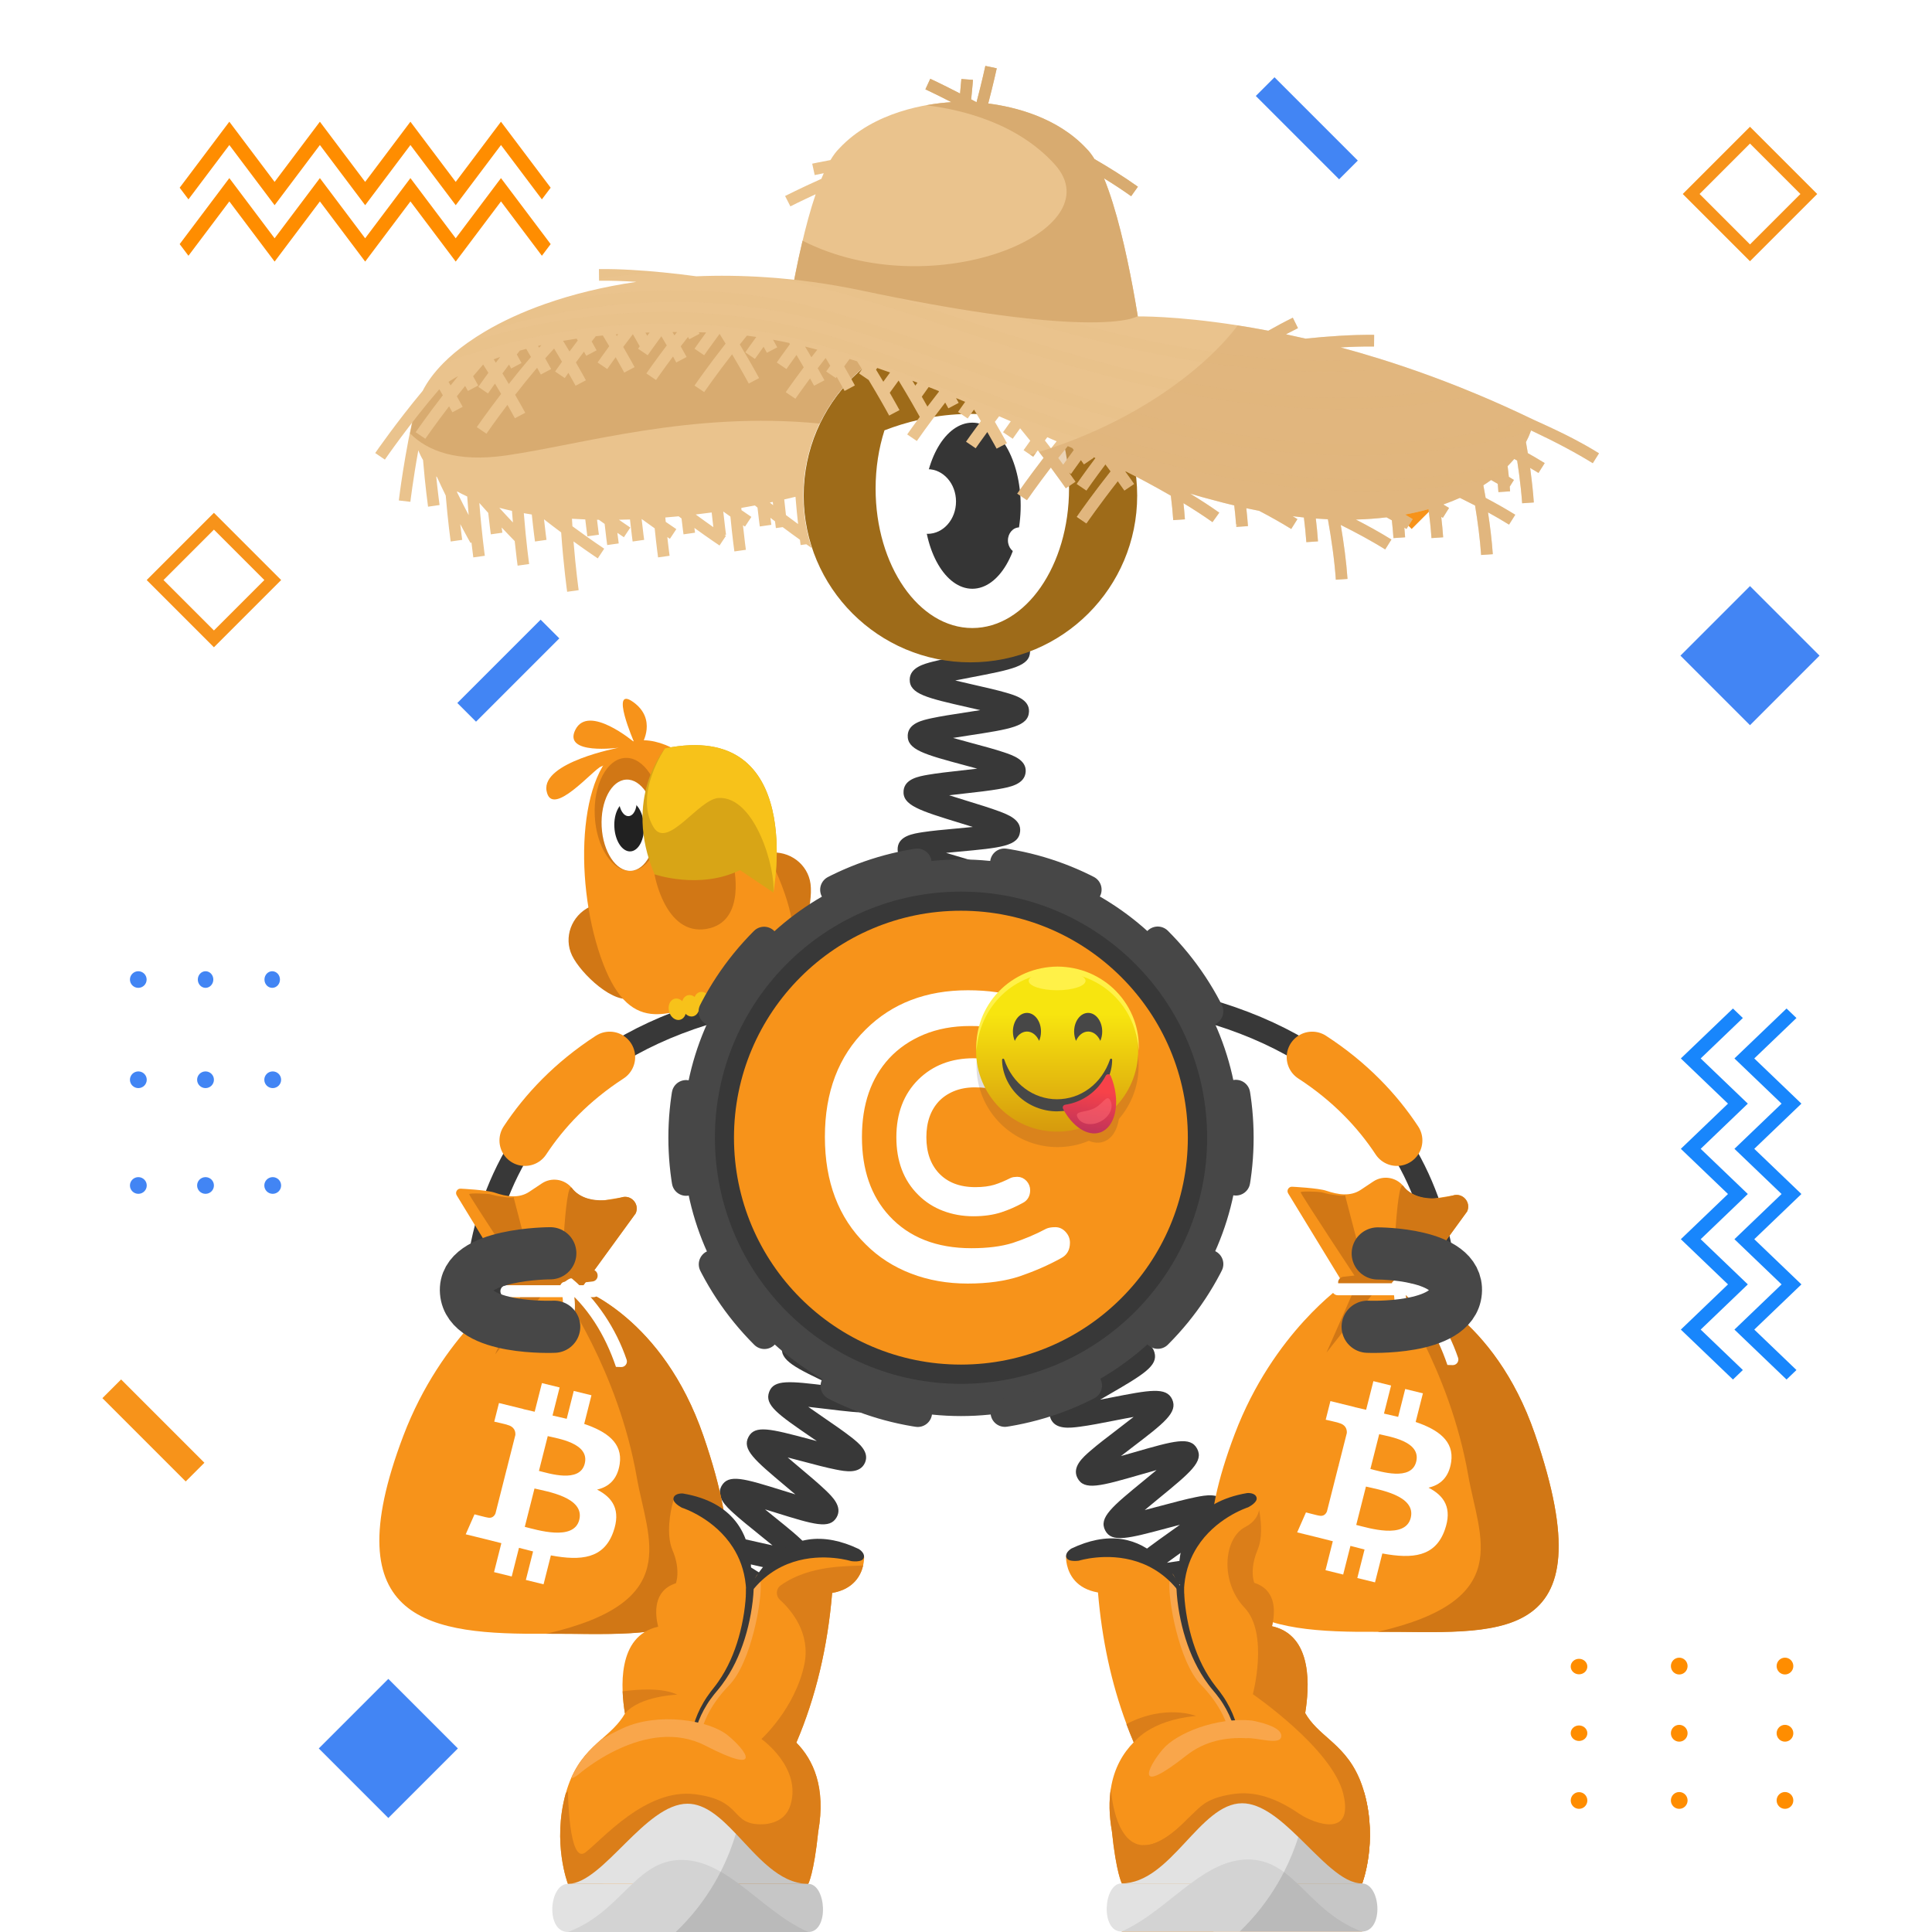 <svg width="1000" height="1000" viewBox="0 0 1000 1000" fill="none" xmlns="http://www.w3.org/2000/svg">
<rect width="1000" height="1000" fill="white"/>
<path fill-rule="evenodd" clip-rule="evenodd" d="M110.729 265.43L75.93 300.23L110.729 335.03L145.529 300.23L110.729 265.43ZM84.63 300.23L110.729 274.13L136.829 300.23L110.729 326.33L84.63 300.23Z" fill="#F7931A"/>
<path fill-rule="evenodd" clip-rule="evenodd" d="M905.793 65.61L870.992 100.41L905.793 135.21L940.593 100.41L905.793 65.61ZM879.692 100.41L905.793 74.31L931.893 100.41L905.793 126.51L879.692 100.41Z" fill="#F7931A"/>
<path fill-rule="evenodd" clip-rule="evenodd" d="M873.857 834.25C873.857 836.65 871.928 838.6 869.538 838.6C867.148 838.6 865.218 836.65 865.218 834.25C865.218 831.85 867.148 829.9 869.538 829.9C871.928 829.9 873.857 831.85 873.857 834.25ZM821.968 834.5C821.968 836.72 820.038 838.51 817.668 838.51C815.298 838.51 813.367 836.71 813.367 834.5C813.367 832.28 815.288 830.49 817.668 830.49C820.048 830.49 821.968 832.28 821.968 834.5ZM821.968 869C821.968 871.22 820.038 873.01 817.668 873.01C815.298 873.01 813.367 871.21 813.367 869C813.367 866.78 815.288 864.98 817.668 864.98C820.048 864.99 821.968 866.79 821.968 869ZM817.678 908.14C820.048 908.14 821.978 906.21 821.978 903.82C821.978 901.43 820.048 899.5 817.678 899.5C815.308 899.5 813.378 901.43 813.378 903.82C813.378 906.2 815.298 908.14 817.678 908.14ZM869.538 873.37C871.928 873.37 873.857 871.42 873.857 869.02C873.857 866.62 871.928 864.67 869.538 864.67C867.148 864.67 865.218 866.61 865.218 869.02C865.218 871.42 867.158 873.37 869.538 873.37ZM873.857 903.79C873.857 906.19 871.928 908.14 869.538 908.14C867.148 908.14 865.218 906.19 865.218 903.79C865.218 901.39 867.148 899.44 869.538 899.44C871.928 899.44 873.857 901.39 873.857 903.79ZM924.268 838.59C926.658 838.59 928.588 836.64 928.588 834.24C928.588 831.84 926.658 829.89 924.268 829.89C921.878 829.89 919.947 831.84 919.947 834.24C919.947 836.65 921.878 838.59 924.268 838.59ZM928.588 869.02C928.588 871.42 926.658 873.37 924.268 873.37C921.878 873.37 919.947 871.42 919.947 869.02C919.947 866.62 921.878 864.67 924.268 864.67C926.658 864.67 928.588 866.62 928.588 869.02ZM924.268 908.14C926.658 908.14 928.588 906.19 928.588 903.79C928.588 901.39 926.658 899.44 924.268 899.44C921.878 899.44 919.947 901.39 919.947 903.79C919.947 906.2 921.878 908.14 924.268 908.14Z" fill="#FF8D00"/>
<path fill-rule="evenodd" clip-rule="evenodd" d="M141.157 563.2C138.757 563.2 136.808 561.27 136.808 558.88C136.808 556.49 138.757 554.56 141.157 554.56C143.557 554.56 145.508 556.49 145.508 558.88C145.508 561.27 143.557 563.2 141.157 563.2ZM140.897 511.31C138.677 511.31 136.888 509.39 136.888 507.01C136.888 504.64 138.687 502.71 140.897 502.71C143.107 502.71 144.907 504.63 144.907 507.01C144.917 509.38 143.117 511.31 140.897 511.31ZM106.397 511.31C104.177 511.31 102.388 509.39 102.388 507.01C102.388 504.64 104.187 502.71 106.397 502.71C108.617 502.71 110.418 504.63 110.418 507.01C110.408 509.38 108.617 511.31 106.397 511.31ZM67.258 507.01C67.258 509.38 69.187 511.31 71.577 511.31C73.967 511.31 75.897 509.39 75.897 507.01C75.897 504.64 73.967 502.71 71.577 502.71C69.197 502.71 67.258 504.64 67.258 507.01ZM102.027 558.88C102.027 561.27 103.978 563.2 106.378 563.2C108.778 563.2 110.728 561.27 110.728 558.88C110.728 556.49 108.788 554.56 106.378 554.56C103.978 554.56 102.027 556.49 102.027 558.88ZM71.607 563.2C69.207 563.2 67.258 561.27 67.258 558.88C67.258 556.49 69.207 554.56 71.607 554.56C74.007 554.56 75.958 556.49 75.958 558.88C75.958 561.27 74.007 563.2 71.607 563.2ZM136.808 613.6C136.808 615.99 138.757 617.92 141.157 617.92C143.557 617.92 145.508 615.99 145.508 613.6C145.508 611.21 143.557 609.28 141.157 609.28C138.757 609.28 136.808 611.22 136.808 613.6ZM106.378 617.92C103.978 617.92 102.027 615.99 102.027 613.6C102.027 611.21 103.978 609.28 106.378 609.28C108.778 609.28 110.728 611.21 110.728 613.6C110.728 615.99 108.778 617.92 106.378 617.92ZM67.258 613.6C67.258 615.99 69.207 617.92 71.607 617.92C74.007 617.92 75.958 615.99 75.958 613.6C75.958 611.21 74.007 609.28 71.607 609.28C69.207 609.28 67.258 611.22 67.258 613.6Z" fill="#4285F4"/>
<path fill-rule="evenodd" clip-rule="evenodd" d="M279.83 320.74L289.511 330.42L246.391 373.54L236.711 363.86L279.83 320.74Z" fill="#4285F4"/>
<path fill-rule="evenodd" clip-rule="evenodd" d="M630.688 65.27L640.367 55.59L683.487 98.71L673.808 108.39L630.688 65.27Z" fill="#4285F4"/>
<path fill-rule="evenodd" clip-rule="evenodd" d="M747.448 257.11L737.769 247.43L694.648 290.55L704.328 300.23L747.448 257.11Z" fill="#F7931A"/>
<path fill-rule="evenodd" clip-rule="evenodd" d="M49.445 708.31L39.766 717.99L82.886 761.11L92.565 751.43L49.445 708.31Z" fill="#F7931A"/>
<path fill-rule="evenodd" clip-rule="evenodd" d="M144.922 864L108.922 900L144.922 936L180.922 900L144.922 864Z" fill="#4285F4"/>
<path fill-rule="evenodd" clip-rule="evenodd" d="M905.789 303.36L869.789 339.36L905.789 375.36L941.789 339.36L905.789 303.36Z" fill="#4285F4"/>
<path fill-rule="evenodd" clip-rule="evenodd" d="M259.379 115.05L235.948 146.2L212.509 115.05L189.078 146.2L165.648 115.05L142.209 146.2L118.778 115.05L93.078 149.21L97.618 155.24L118.789 127.11L142.219 158.26L165.658 127.11L189.089 158.26L212.519 127.11L235.959 158.26L259.389 127.11L280.559 155.24L285.099 149.21L259.379 115.05Z" fill="#FF8D00"/>
<path fill-rule="evenodd" clip-rule="evenodd" d="M259.379 85.86L235.948 117.01L212.509 85.86L189.078 117.01L165.648 85.86L142.209 117.01L118.778 85.86L93.078 120.02L97.618 126.05L118.789 97.92L142.219 129.07L165.658 97.92L189.089 129.07L212.519 97.92L235.959 129.07L259.389 97.92L280.559 126.05L285.099 120.02L259.379 85.86Z" fill="#FF8D00"/>
<path fill-rule="evenodd" clip-rule="evenodd" d="M861.766 516.64L888.735 490.79L893.865 495.71L872.036 516.64L896.436 540.03L872.036 563.42L896.436 586.81L872.036 610.2L896.436 633.59L872.036 656.98L893.865 677.91L888.735 682.83L861.766 656.98L886.166 633.59L861.766 610.2L886.166 586.81L861.766 563.42L886.166 540.03L861.766 516.64ZM889.506 516.64L916.476 490.79L921.605 495.71L899.775 516.64L924.176 540.03L899.775 563.42L924.176 586.81L899.775 610.2L924.176 633.59L899.775 656.98L921.605 677.91L916.476 682.83L889.506 656.98L913.905 633.59L889.506 610.2L913.905 586.81L889.506 563.42L913.905 540.03L889.506 516.64Z" fill="#1886FC"/>
<path d="M1000 0H0V1000H1000V0Z" fill="white"/>
<path fill-rule="evenodd" clip-rule="evenodd" d="M110.729 265.43L75.93 300.23L110.729 335.03L145.529 300.23L110.729 265.43ZM84.63 300.23L110.729 274.13L136.829 300.23L110.729 326.33L84.63 300.23Z" fill="#F7931A"/>
<path fill-rule="evenodd" clip-rule="evenodd" d="M905.793 65.61L870.992 100.41L905.793 135.21L940.593 100.41L905.793 65.61ZM879.692 100.41L905.793 74.31L931.893 100.41L905.793 126.51L879.692 100.41Z" fill="#F7931A"/>
<path fill-rule="evenodd" clip-rule="evenodd" d="M873.49 862.36C873.49 864.76 871.561 866.71 869.171 866.71C866.781 866.71 864.851 864.76 864.851 862.36C864.851 859.96 866.781 858.01 869.171 858.01C871.561 858.01 873.49 859.96 873.49 862.36ZM821.601 862.61C821.601 864.83 819.671 866.62 817.301 866.62C814.931 866.62 813 864.82 813 862.61C813 860.39 814.921 858.6 817.301 858.6C819.681 858.6 821.601 860.39 821.601 862.61ZM821.601 897.11C821.601 899.33 819.671 901.12 817.301 901.12C814.931 901.12 813 899.32 813 897.11C813 894.89 814.921 893.09 817.301 893.09C819.681 893.1 821.601 894.9 821.601 897.11ZM817.311 936.25C819.681 936.25 821.61 934.32 821.61 931.93C821.61 929.54 819.681 927.61 817.311 927.61C814.941 927.61 813.011 929.54 813.011 931.93C813.011 934.31 814.931 936.25 817.311 936.25ZM869.171 901.48C871.561 901.48 873.49 899.53 873.49 897.13C873.49 894.73 871.561 892.78 869.171 892.78C866.781 892.78 864.851 894.72 864.851 897.13C864.851 899.53 866.791 901.48 869.171 901.48ZM873.49 931.9C873.49 934.3 871.561 936.25 869.171 936.25C866.781 936.25 864.851 934.3 864.851 931.9C864.851 929.5 866.781 927.55 869.171 927.55C871.561 927.55 873.49 929.5 873.49 931.9ZM923.9 866.7C926.29 866.7 928.221 864.75 928.221 862.35C928.221 859.95 926.29 858 923.9 858C921.51 858 919.58 859.95 919.58 862.35C919.58 864.76 921.51 866.7 923.9 866.7ZM928.221 897.13C928.221 899.53 926.29 901.48 923.9 901.48C921.51 901.48 919.58 899.53 919.58 897.13C919.58 894.73 921.51 892.78 923.9 892.78C926.29 892.78 928.221 894.73 928.221 897.13ZM923.9 936.25C926.29 936.25 928.221 934.3 928.221 931.9C928.221 929.5 926.29 927.55 923.9 927.55C921.51 927.55 919.58 929.5 919.58 931.9C919.58 934.31 921.51 936.25 923.9 936.25Z" fill="#FF8D00"/>
<path fill-rule="evenodd" clip-rule="evenodd" d="M141.157 563.2C138.757 563.2 136.808 561.27 136.808 558.88C136.808 556.49 138.757 554.56 141.157 554.56C143.557 554.56 145.508 556.49 145.508 558.88C145.508 561.27 143.557 563.2 141.157 563.2ZM140.897 511.31C138.677 511.31 136.888 509.39 136.888 507.01C136.888 504.64 138.687 502.71 140.897 502.71C143.107 502.71 144.907 504.63 144.907 507.01C144.917 509.38 143.117 511.31 140.897 511.31ZM106.397 511.31C104.177 511.31 102.388 509.39 102.388 507.01C102.388 504.64 104.187 502.71 106.397 502.71C108.617 502.71 110.418 504.63 110.418 507.01C110.408 509.38 108.617 511.31 106.397 511.31ZM67.258 507.01C67.258 509.38 69.187 511.31 71.577 511.31C73.967 511.31 75.897 509.39 75.897 507.01C75.897 504.64 73.967 502.71 71.577 502.71C69.197 502.71 67.258 504.64 67.258 507.01ZM102.027 558.88C102.027 561.27 103.978 563.2 106.378 563.2C108.778 563.2 110.728 561.27 110.728 558.88C110.728 556.49 108.788 554.56 106.378 554.56C103.978 554.56 102.027 556.49 102.027 558.88ZM71.607 563.2C69.207 563.2 67.258 561.27 67.258 558.88C67.258 556.49 69.207 554.56 71.607 554.56C74.007 554.56 75.958 556.49 75.958 558.88C75.958 561.27 74.007 563.2 71.607 563.2ZM136.808 613.6C136.808 615.99 138.757 617.92 141.157 617.92C143.557 617.92 145.508 615.99 145.508 613.6C145.508 611.21 143.557 609.28 141.157 609.28C138.757 609.28 136.808 611.22 136.808 613.6ZM106.378 617.92C103.978 617.92 102.027 615.99 102.027 613.6C102.027 611.21 103.978 609.28 106.378 609.28C108.778 609.28 110.728 611.21 110.728 613.6C110.728 615.99 108.778 617.92 106.378 617.92ZM67.258 613.6C67.258 615.99 69.207 617.92 71.607 617.92C74.007 617.92 75.958 615.99 75.958 613.6C75.958 611.21 74.007 609.28 71.607 609.28C69.207 609.28 67.258 611.22 67.258 613.6Z" fill="#4285F4"/>
<path fill-rule="evenodd" clip-rule="evenodd" d="M279.83 320.74L289.511 330.42L246.391 373.54L236.711 363.86L279.83 320.74Z" fill="#4285F4"/>
<path fill-rule="evenodd" clip-rule="evenodd" d="M650 49.68L659.68 40L702.8 83.12L693.12 92.8L650 49.68Z" fill="#4285F4"/>
<path fill-rule="evenodd" clip-rule="evenodd" d="M773.8 230.68L764.12 221L721 264.12L730.68 273.8L773.8 230.68Z" fill="#F7931A"/>
<path fill-rule="evenodd" clip-rule="evenodd" d="M62.68 714L53 723.68L96.12 766.8L105.8 757.12L62.68 714Z" fill="#F7931A"/>
<path fill-rule="evenodd" clip-rule="evenodd" d="M201 869L165 905L201 941L237 905L201 869Z" fill="#4285F4"/>
<path fill-rule="evenodd" clip-rule="evenodd" d="M905.789 303.36L869.789 339.36L905.789 375.36L941.789 339.36L905.789 303.36Z" fill="#4285F4"/>
<path fill-rule="evenodd" clip-rule="evenodd" d="M259.301 92.19L235.87 123.34L212.431 92.19L189 123.34L165.57 92.19L142.131 123.34L118.7 92.19L93 126.35L97.54 132.38L118.711 104.25L142.141 135.4L165.58 104.25L189.011 135.4L212.44 104.25L235.881 135.4L259.311 104.25L280.48 132.38L285.021 126.35L259.301 92.19Z" fill="#FF8D00"/>
<path fill-rule="evenodd" clip-rule="evenodd" d="M259.301 63L235.87 94.15L212.431 63L189 94.15L165.57 63L142.131 94.15L118.7 63L93 97.16L97.54 103.19L118.711 75.06L142.141 106.21L165.58 75.06L189.011 106.21L212.44 75.06L235.881 106.21L259.311 75.06L280.48 103.19L285.021 97.16L259.301 63Z" fill="#FF8D00"/>
<path fill-rule="evenodd" clip-rule="evenodd" d="M870 547.85L896.97 522L902.1 526.92L880.271 547.85L904.67 571.24L880.271 594.63L904.67 618.02L880.271 641.41L904.67 664.8L880.271 688.19L902.1 709.12L896.97 714.04L870 688.19L894.4 664.8L870 641.41L894.4 618.02L870 594.63L894.4 571.24L870 547.85ZM897.74 547.85L924.71 522L929.84 526.92L908.01 547.85L932.41 571.24L908.01 594.63L932.41 618.02L908.01 641.41L932.41 664.8L908.01 688.19L929.84 709.12L924.71 714.04L897.74 688.19L922.14 664.8L897.74 641.41L922.14 618.02L897.74 594.63L922.14 571.24L897.74 547.85Z" fill="#1886FC"/>



<!-- next -->
<path d="M748.003 686.94C748.003 686.94 766.503 529.01 564.703 512.49" stroke="#383838" stroke-width="12.035" stroke-miterlimit="10"/>
<path d="M723.042 590.29C712.912 574.92 698.762 559.89 679.172 547.17" stroke="#F7931A" stroke-width="26.366" stroke-miterlimit="10" stroke-linecap="round"/>
<path fill-rule="evenodd" clip-rule="evenodd" d="M740.62 669.96C741.24 662.51 735.68 655.85 728.26 655.16L707.66 653.72C700.21 653.1 693.55 658.66 692.86 666.08C692.24 673.53 697.8 680.19 705.22 680.88L725.82 682.32C733.33 682.97 740 677.41 740.62 669.96Z" fill="#383838"/>
<path d="M246.741 686.94C246.741 686.94 228.241 529.01 430.041 512.49" stroke="#383838" stroke-width="12.035" stroke-miterlimit="10"/>
<path d="M271.703 590.29C281.833 574.92 295.983 559.89 315.573 547.17" stroke="#F7931A" stroke-width="26.366" stroke-miterlimit="10" stroke-linecap="round"/>
<path fill-rule="evenodd" clip-rule="evenodd" d="M254.118 669.96C253.498 662.51 259.057 655.85 266.477 655.16L287.077 653.72C294.527 653.1 301.187 658.66 301.877 666.08C302.497 673.53 296.937 680.19 289.517 680.88L268.917 682.32C261.407 682.97 254.748 677.41 254.118 669.96Z" fill="#383838"/>
<path d="M330.794 477.89C335.294 487.22 337.503 511.68 327.923 516.3C318.343 520.91 300.594 503.94 296.104 494.6C291.604 485.27 295.724 473.96 305.314 469.34C314.884 464.72 326.304 468.55 330.794 477.89Z" fill="#D17715"/>
<path d="M381.353 462.53C382.703 472.8 394.253 494.48 404.793 493.09C415.333 491.7 420.883 467.78 419.533 457.51C418.183 447.24 408.543 440.03 397.993 441.42C387.453 442.8 380.003 452.25 381.353 462.53Z" fill="#D17715"/>
<path d="M406.078 462.23C420.428 503.56 397.848 507.27 371.558 516.4C345.278 525.52 325.247 536.6 310.897 495.27C296.547 453.94 299.427 393.45 325.707 384.33C351.987 375.21 391.728 420.91 406.078 462.23Z" fill="#F7931A"/>
<path d="M332.315 384.99C332.315 384.99 340.165 372.26 327.755 363.37C315.345 354.48 328.185 384.09 328.185 384.09C328.185 384.09 304.695 364.24 297.855 377.63C291.015 391.02 320.285 387 320.285 387C320.285 387 280.314 394.52 282.884 409.28C285.454 424.03 307.275 398.03 311.185 396.73C315.095 395.43 332.315 384.99 332.315 384.99Z" fill="#F7931A"/>
<path d="M326.6 450.794C336.126 450.307 343.178 436.815 342.351 420.66C341.525 404.504 333.133 391.803 323.607 392.29C314.081 392.778 307.029 406.269 307.856 422.425C308.683 438.58 317.075 451.282 326.6 450.794Z" fill="#D17715"/>
<path d="M339.261 426.42C339.931 439.46 334.241 450.35 326.551 450.75C318.861 451.14 312.091 440.89 311.421 427.85C310.751 414.81 316.441 403.92 324.131 403.52C331.821 403.13 338.591 413.38 339.261 426.42Z" fill="white"/>
<path d="M333.301 427.299C333.671 434.469 330.541 440.459 326.311 440.679C322.081 440.899 318.361 435.259 317.991 428.089C317.621 420.919 320.751 414.929 324.981 414.709C329.211 414.489 332.931 420.129 333.301 427.299Z" fill="#212121"/>
<path d="M329.53 414.47C329.75 418.73 327.889 422.29 325.379 422.42C322.869 422.55 320.65 419.2 320.44 414.94C320.22 410.68 322.08 407.12 324.59 406.99C327.1 406.86 329.31 410.21 329.53 414.47Z" fill="white"/>
<path d="M338.773 452.53C338.773 452.53 344.163 484.36 365.573 480.83C386.983 477.3 379.563 447.32 379.563 447.32L338.773 452.53Z" fill="#D17715"/>
<path d="M344.216 387.36C344.216 387.36 322.106 413.11 338.776 452.53C338.776 452.53 362.086 460.64 383.026 450.37L400.276 461.97C400.276 461.98 417.516 372.45 344.216 387.36Z" fill="#D8A516"/>
<path d="M338.235 428.11C345.395 440.09 361.625 413.55 371.965 413.03C391.075 412.07 401.615 450.31 400.275 461.97C400.275 461.97 417.515 372.45 344.215 387.36C344.215 387.36 327.975 410.95 338.235 428.11Z" fill="#F7C21A"/>
<path d="M354.894 521.25C355.684 524.26 354.404 527.2 352.034 527.83C349.664 528.46 347.094 526.53 346.304 523.52C345.514 520.51 346.794 517.57 349.164 516.94C351.534 516.32 354.104 518.25 354.894 521.25Z" fill="#F7C21A"/>
<path d="M361.714 519.449C362.504 522.459 361.224 525.399 358.854 526.029C356.484 526.659 353.914 524.729 353.124 521.719C352.334 518.709 353.614 515.769 355.984 515.139C358.354 514.519 360.924 516.449 361.714 519.449Z" fill="#F7C21A"/>
<path d="M367.933 517.81C368.723 520.82 367.443 523.76 365.073 524.39C362.703 525.02 360.133 523.09 359.343 520.08C358.553 517.07 359.833 514.13 362.203 513.5C364.573 512.88 367.143 514.81 367.933 517.81Z" fill="#F7C21A"/>
<path d="M386.863 511.01C387.653 514.02 386.372 516.96 384.002 517.59C381.632 518.22 379.063 516.29 378.273 513.28C377.483 510.27 378.762 507.33 381.132 506.7C383.502 506.08 386.073 508.01 386.863 511.01Z" fill="#F7C21A"/>
<path d="M393.683 509.219C394.473 512.229 393.193 515.169 390.823 515.799C388.453 516.429 385.883 514.499 385.093 511.489C384.303 508.479 385.583 505.539 387.953 504.909C390.323 504.279 392.893 506.209 393.683 509.219Z" fill="#F7C21A"/>
<path d="M399.901 507.58C400.691 510.59 399.412 513.53 397.042 514.16C394.672 514.79 392.102 512.86 391.312 509.85C390.522 506.84 391.801 503.9 394.171 503.27C396.541 502.64 399.111 504.57 399.901 507.58Z" fill="#F7C21A"/>
<path d="M607.97 927.36C608.39 927.11 609.63 925.96 609.79 923.92L597.79 922.98C598.37 915.55 607.301 914.21 628.871 910.99C630.701 910.72 632.751 910.41 634.851 910.08C632.301 909.5 629.771 908.96 627.55 908.48C607.241 904.09 598.83 902.27 598.73 895.1C598.63 887.59 607.43 885.47 628.68 880.35C630.25 879.97 631.99 879.55 633.77 879.11C631.37 878.82 629.02 878.56 626.94 878.32C620.54 877.6 614.5 876.93 609.73 876.09C604.93 875.25 597.67 873.97 596.99 867.93C596.13 860.58 604.59 857.49 625.02 850.01C626.32 849.53 627.75 849.01 629.22 848.47C627.18 848.49 625.19 848.52 623.41 848.55C602.58 848.89 593.96 849.03 592.18 842.1C590.36 834.93 598.28 830.72 617.4 820.55C618.65 819.88 620.02 819.16 621.43 818.4C619.45 818.7 617.53 819 615.79 819.27C595.17 822.48 586.63 823.81 583.88 817.22C581.06 810.32 588.35 805.14 605.96 792.62C607.42 791.58 609.06 790.42 610.72 789.22C608.5 789.8 606.33 790.38 604.4 790.89C583.91 796.37 575.441 798.64 572.061 792.18C568.601 785.55 575.491 779.91 592.121 766.28C594.091 764.67 596.38 762.79 598.63 760.9C595.77 761.69 592.88 762.52 590.4 763.24C569.66 769.22 561.08 771.7 557.67 764.97C554.76 759.31 560.531 754.28 564.361 750.96C568.131 747.67 573.341 743.71 578.371 739.87C580.891 737.95 583.92 735.63 586.75 733.4C583.33 734.01 579.76 734.71 576.77 735.3C570.46 736.54 563.941 737.82 558.871 738.47C553.761 739.13 546.04 740.12 543.73 734.06C541.44 728.06 547.77 723.83 551.97 721.02C556.06 718.29 561.661 715.04 567.071 711.91C570.101 710.15 573.8 708.01 577.17 705.96C573.59 706.05 569.79 706.22 566.64 706.36C545.21 707.31 535.431 707.74 533.821 700.11C532.481 693.86 539.37 690.68 543.92 688.58C548.35 686.54 554.07 684.33 560.13 681.99C563.39 680.73 567.37 679.19 571.02 677.69C567.61 677.27 564 676.88 561 676.56C539.56 674.27 529.78 673.22 529.28 665.44C528.86 657.99 537.32 656 557.74 651.19C565.72 649.31 577.79 646.47 580.15 644.81C579.76 645.09 578.64 646.32 578.64 648.33H590.68C590.68 655.8 581.85 657.88 560.5 662.91C559.16 663.23 557.69 663.57 556.18 663.93C558.32 664.17 560.41 664.39 562.28 664.6C568.67 665.28 574.71 665.93 579.48 666.74C584.27 667.55 591.5 668.79 592.26 674.78C593.21 682.11 584.8 685.36 564.46 693.21C563.38 693.63 562.21 694.08 561.01 694.55C562.8 694.48 564.531 694.4 566.101 694.33C586.921 693.41 595.54 693.03 597.52 699.93C599.61 706.95 591.851 711.45 573.111 722.32C571.961 722.99 570.71 723.71 569.41 724.47C571.18 724.13 572.9 723.79 574.45 723.49C595.13 719.43 603.69 717.75 606.72 724.3C609.76 731.06 602.71 736.45 585.66 749.45C583.99 750.72 582.1 752.17 580.19 753.65C582.6 752.98 584.981 752.29 587.061 751.69C607.641 745.76 616.16 743.3 619.63 749.86C623.13 756.45 616.28 762.06 599.74 775.61C597.56 777.39 594.99 779.5 592.52 781.59C595.56 780.82 598.66 779.99 601.29 779.29C607.49 777.63 613.89 775.92 618.89 774.92C623.92 773.92 631.52 772.4 634.26 778.22C637.03 783.93 631.11 788.74 627.19 791.93C623.35 795.05 618.06 798.81 612.94 802.45C610.26 804.36 607.01 806.67 604.01 808.89C607.41 808.42 610.98 807.86 613.95 807.4C620.36 806.4 626.98 805.37 632.13 804.92C637.31 804.46 645.14 803.77 647.19 809.99C649.21 816.04 642.74 820.02 638.46 822.66C634.28 825.24 628.571 828.27 623.061 831.21C620.031 832.82 616.35 834.78 612.97 836.66C616.45 836.65 620.15 836.6 623.22 836.55C629.72 836.44 636.45 836.34 641.63 836.6C646.84 836.86 654.71 837.26 655.89 843.7C657.24 851.07 649.02 854.08 629.16 861.35C626.01 862.5 622.2 863.9 618.65 865.28C621.94 865.7 625.39 866.09 628.27 866.41C649.7 868.81 659.48 869.91 659.98 877.66C660.39 885.13 651.93 887.16 631.49 892.09C628.31 892.86 624.471 893.78 620.871 894.72C624.031 895.45 627.311 896.16 630.081 896.76C651.101 901.3 660.7 903.37 660.4 911.13C660.2 918.52 651.54 919.81 630.64 922.93C622.6 924.1 610.44 925.92 607.97 927.36Z" fill="#383838"/>
<path d="M505.141 627.51C502.631 621.58 508.871 616.81 513.001 613.65C517.151 610.48 522.771 606.73 528.211 603.11C530.161 601.81 532.411 600.31 534.651 598.79C531.501 599.33 528.291 599.93 525.561 600.44C519.441 601.58 513.121 602.76 508.271 603.35C503.341 603.96 495.881 604.87 493.601 599.07C490.821 591.93 498.581 587.01 517.321 575.14C519.341 573.86 521.681 572.38 523.991 570.88C520.671 571.35 517.271 571.87 514.391 572.32C507.991 573.31 501.941 574.25 497.101 574.7C492.161 575.16 484.681 575.85 482.621 569.94C480.461 563.87 487.051 559.45 491.411 556.53C495.801 553.59 501.701 550.17 507.401 546.87C509.541 545.63 512.051 544.18 514.501 542.72C510.961 543.02 507.301 543.39 504.211 543.7C497.801 544.35 491.741 544.96 486.921 545.15C481.971 545.35 474.491 545.64 472.781 539.6C470.601 532.08 479.631 527.71 499.411 518.13C501.801 516.97 504.621 515.61 507.361 514.24C503.491 514.16 499.371 514.16 495.971 514.15C489.541 514.14 483.471 514.14 478.681 513.84C473.721 513.53 466.241 513.07 465.231 506.82C463.921 499.05 473.401 495.95 494.181 489.15C496.961 488.24 500.291 487.15 503.451 486.06C499.711 485.37 495.701 484.72 492.391 484.17C486.161 483.15 479.731 482.09 474.891 480.98C469.921 479.84 462.411 478.11 462.501 471.63C462.501 465.24 470.041 463.56 475.021 462.46C479.901 461.38 486.371 460.36 492.641 459.39C495.601 458.93 499.121 458.38 502.491 457.8C499.511 456.88 496.451 455.98 493.851 455.22C487.591 453.38 481.121 451.48 476.231 449.7C471.341 447.91 463.961 445.21 464.641 438.79C465.261 432.63 472.641 431.5 477.531 430.74C482.331 430 488.411 429.45 494.851 428.86C497.461 428.62 500.491 428.34 503.501 428.03C501.291 427.34 499.111 426.67 497.191 426.08C475.841 419.53 467.011 416.82 467.691 409.23C468.311 403.1 475.561 401.85 480.351 401.01C485.081 400.19 491.091 399.52 497.451 398.81C499.981 398.53 502.901 398.2 505.811 397.85C503.701 397.27 501.621 396.71 499.781 396.22C478.331 390.46 469.451 388.07 469.841 380.49C470.191 374.33 477.451 372.77 482.251 371.73C486.991 370.71 493.021 369.79 499.411 368.81C501.831 368.44 504.611 368.02 507.401 367.56C505.261 367.06 503.151 366.58 501.281 366.16C479.691 361.26 470.761 359.23 470.861 351.68C471.031 345.48 478.231 343.64 482.991 342.42C487.721 341.21 494.021 340.01 500.111 338.84C508.181 337.3 520.371 334.97 522.801 333.42C522.361 333.7 521.111 334.98 521.111 337.13H533.151C533.151 344.78 524.141 346.5 502.371 350.66C499.971 351.12 497.191 351.65 494.431 352.21C497.711 353 501.091 353.77 503.951 354.42C510.261 355.85 516.221 357.21 520.881 358.57C525.621 359.96 532.791 362.05 532.611 368.25C532.311 375.96 523.211 377.35 501.231 380.71C498.831 381.08 496.041 381.5 493.281 381.95C496.591 382.89 500.021 383.81 502.911 384.59C509.141 386.26 515.021 387.84 519.601 389.38C524.271 390.95 531.341 393.32 530.891 399.52C530.391 406.02 522.561 407.42 517.391 408.34C512.161 409.28 505.361 410.04 498.781 410.77C496.511 411.02 493.901 411.31 491.281 411.63C494.521 412.68 497.871 413.71 500.711 414.58C506.841 416.46 512.631 418.24 517.121 419.92C521.711 421.64 528.641 424.24 528.011 430.37C527.221 437.99 518.061 438.82 495.931 440.85C494.021 441.02 491.871 441.22 489.671 441.44C492.301 442.24 494.931 443.01 497.221 443.68C503.191 445.43 509.351 447.24 513.961 448.91C518.601 450.59 525.601 453.12 525.171 459.23C524.681 466.57 515.841 467.95 494.481 471.29C493.461 471.45 492.361 471.62 491.231 471.8C492.311 471.98 493.341 472.15 494.321 472.31C515.631 475.81 524.451 477.25 525.031 484.52C525.531 491.56 518.011 494.02 497.901 500.6C496.461 501.07 494.881 501.59 493.251 502.13C494.191 502.13 495.111 502.13 495.971 502.13C518.191 502.16 527.381 502.17 529.111 509.45C530.761 516.34 523.651 519.78 504.651 528.98C502.611 529.97 500.301 531.09 497.961 532.24C499.731 532.07 501.451 531.9 503.001 531.74C525.111 529.51 534.261 528.58 536.591 535.78C538.521 541.56 532.341 545.66 528.261 548.36C524.241 551.02 518.991 554.07 513.421 557.29C511.301 558.52 508.871 559.93 506.441 561.36C508.581 561.04 510.671 560.72 512.531 560.43C534.441 557.04 543.501 555.63 546.161 562.72C548.341 568.47 542.301 572.84 538.311 575.73C534.371 578.58 529.211 581.85 523.741 585.31C521.591 586.67 519.111 588.24 516.651 589.84C519.001 589.42 521.311 588.99 523.341 588.61C545.021 584.57 553.991 582.9 556.851 589.9C559.201 595.64 553.241 600.17 549.291 603.16C545.401 606.12 540.051 609.68 534.871 613.12C528.051 617.66 517.741 624.53 516.101 626.89C516.401 626.46 517.051 624.79 516.211 622.81L505.141 627.51Z" fill="#383838"/>
<path d="M352.929 930.65C353.469 930.26 354.539 928.8 354.399 926.79L342.389 927.6C341.959 921.25 349.189 918.84 353.979 917.24C358.719 915.66 364.979 914.02 371.019 912.43C373.349 911.82 376.079 911.1 378.759 910.37C375.579 909.72 372.289 909.1 369.509 908.58C349.549 904.82 341.289 903.27 341.289 895.98C341.289 888.31 350.649 886.68 371.149 883.09C373.609 882.66 376.489 882.15 379.319 881.63C376.109 880.64 372.759 879.67 369.939 878.86C350.379 873.19 342.279 870.85 343.019 863.55C343.849 855.89 353.319 855.31 374.069 854.04C376.719 853.88 379.849 853.69 382.889 853.46C379.679 852 376.279 850.52 373.439 849.29C367.709 846.8 362.299 844.45 358.119 842.32C354.029 840.23 347.189 836.73 348.749 830.58C350.589 823.11 360.069 823.87 380.839 825.54C383.529 825.76 386.719 826.01 389.809 826.22C386.839 824.29 383.669 822.31 381.039 820.67C375.949 817.5 370.689 814.22 366.859 811.47C363.109 808.79 356.829 804.29 359.309 798.43C362.169 791.38 371.399 793.47 391.619 798.06C394.089 798.62 396.999 799.28 399.849 799.89C397.379 797.84 394.809 795.77 392.629 794.02C387.919 790.22 383.039 786.3 379.519 783.07C375.889 779.74 370.409 774.72 373.449 769.18C377.029 762.73 385.239 765.29 405.069 771.46C407.069 772.08 409.339 772.79 411.649 773.49C409.839 771.94 408.029 770.43 406.449 769.1C390.559 755.75 383.979 750.22 387.419 743.75C390.749 737.4 398.939 739.58 418.749 744.83C420.009 745.16 421.369 745.53 422.789 745.9C421.779 745.21 420.809 744.54 419.899 743.92C402.689 732.11 395.569 727.23 398.119 720.45C400.549 713.86 408.799 714.86 428.739 717.28C429.809 717.41 430.969 717.55 432.159 717.69C431.539 717.4 430.939 717.11 430.359 716.84C411.849 708.11 403.409 704.13 404.859 696.95C406.279 690.07 414.549 689.73 434.539 688.92C435.879 688.87 437.339 688.81 438.839 688.74C437.949 688.47 437.089 688.21 436.269 687.97C416.009 681.89 407.619 679.38 408.009 672.05C408.419 664.97 416.599 663.54 436.379 660.08C444.069 658.73 455.679 656.7 458.059 655.26C457.479 655.61 456.289 657 456.289 659.04H468.329C468.329 666.71 458.969 668.34 438.459 671.93C435.919 672.38 432.909 672.9 429.989 673.45C433.309 674.51 436.809 675.56 439.729 676.43C445.689 678.22 451.329 679.91 455.709 681.53C460.009 683.12 467.199 685.78 466.369 692.06C465.449 699.69 455.919 700.08 435.019 700.93C432.289 701.04 429.029 701.18 425.899 701.35C429.139 702.95 432.609 704.59 435.489 705.95C440.889 708.5 446.479 711.13 450.589 713.4C454.609 715.62 461.329 719.33 459.599 725.42C457.419 732.88 447.979 731.73 427.289 729.22C424.609 728.89 421.429 728.51 418.349 728.18C421.179 730.19 424.199 732.26 426.709 733.99C431.679 737.4 436.829 740.93 440.569 743.87C444.429 746.9 450.269 751.48 447.659 757.22C444.919 763.06 437.509 761.6 432.599 760.63C427.789 759.68 421.619 758.05 415.659 756.46C413.269 755.83 410.469 755.08 407.699 754.38C409.929 756.3 412.229 758.24 414.189 759.88C418.859 763.8 423.689 767.86 427.189 771.21C430.749 774.62 436.139 779.77 433.089 785.26C429.519 791.68 421.319 789.13 401.489 782.95C399.799 782.42 397.919 781.84 395.979 781.25C397.449 782.45 398.889 783.61 400.179 784.65C416.439 797.74 423.169 803.16 419.979 809.73C416.829 816.12 408.669 814.27 388.959 809.81C387.689 809.52 386.309 809.21 384.869 808.89C385.749 809.44 386.599 809.97 387.399 810.47C405.219 821.59 412.599 826.19 410.359 833.11C408.119 839.82 399.849 839.16 379.879 837.55C378.629 837.45 377.269 837.34 375.869 837.23C376.689 837.59 377.489 837.93 378.239 838.26C397.629 846.68 405.649 850.16 404.379 857.39C403.149 864.33 394.859 864.84 374.809 866.06C373.329 866.15 371.709 866.25 370.029 866.36C371.169 866.69 372.269 867.01 373.289 867.31C393.589 873.19 401.999 875.62 401.609 882.99C401.199 890.07 393.009 891.5 373.229 894.96C371.479 895.27 369.519 895.61 367.509 895.97C368.989 896.25 370.429 896.52 371.739 896.77C392.559 900.69 401.179 902.31 401.469 909.7C401.779 916.83 393.669 918.96 374.079 924.09C366.549 926.05 355.169 929.03 352.929 930.65Z" fill="#383838"/>
<path d="M497.417 732.95C576.977 732.95 641.467 668.46 641.467 588.9C641.467 509.34 576.977 444.85 497.417 444.85C417.857 444.85 353.367 509.34 353.367 588.9C353.367 668.45 417.857 732.95 497.417 732.95Z" fill="#474747"/>
<path d="M497.421 716.28C567.781 716.28 624.811 659.25 624.811 588.89C624.811 518.54 567.781 461.5 497.421 461.5C427.071 461.5 370.031 518.53 370.031 588.89C370.031 659.25 427.061 716.28 497.421 716.28Z" fill="#383838"/>
<path d="M599.274 690.74C655.534 634.48 655.534 543.28 599.274 487.02C543.024 430.77 451.814 430.77 395.554 487.02C339.294 543.28 339.294 634.48 395.554 690.74C451.804 746.99 543.014 746.99 599.274 690.74Z" stroke="#474747" stroke-width="14.819" stroke-miterlimit="10" stroke-linecap="round" stroke-dasharray="45.27 45.27"/>
<path d="M497.366 706.31C562.236 706.31 614.826 653.72 614.826 588.85C614.826 523.98 562.236 471.39 497.366 471.39C432.496 471.39 379.906 523.98 379.906 588.85C379.906 653.72 432.496 706.31 497.366 706.31Z" fill="#F7931A"/>
<path fill-rule="evenodd" clip-rule="evenodd" d="M541.491 636C542.651 635.46 544.211 635.18 546.251 635.18C548.291 635.18 550.061 636 551.561 637.63C553.061 639.26 553.801 641.1 553.801 643.21C553.801 647.02 552.241 649.67 549.171 651.24C542.571 654.91 535.431 657.97 527.951 660.56C520.401 663.08 511.351 664.37 500.881 664.37C490.411 664.37 480.611 662.67 471.571 659.2C462.521 655.73 454.701 650.7 448.111 644.1C434.031 630.29 426.961 611.73 426.961 588.46C426.961 565.2 434.031 546.7 448.111 532.83C461.781 519.29 479.401 512.56 500.961 512.56C511.371 512.56 520.341 513.85 527.891 516.37C535.441 518.89 541.221 521.27 545.231 523.44C549.241 525.62 551.691 527.39 552.511 528.75C553.331 530.11 553.801 531.81 553.801 533.85C553.801 535.89 553.051 537.73 551.561 539.36C550.061 540.99 548.301 541.81 546.251 541.81C544.211 541.81 542.651 541.54 541.491 540.99C535.851 538 530.061 535.62 524.151 533.78C518.231 531.94 510.891 531.06 502.051 531.06C493.211 531.06 485.251 532.56 478.181 535.48C471.041 538.47 465.121 542.55 460.291 547.72C450.841 557.99 446.141 571.59 446.141 588.53C446.141 605.47 450.831 619.07 460.291 629.34C470.561 640.49 484.781 646.07 502.801 646.07C511.101 646.07 518.241 645.19 524.161 643.35C530.131 641.37 535.911 638.99 541.491 636Z" fill="white"/>
<path fill-rule="evenodd" clip-rule="evenodd" d="M524.151 612.459C524.691 612.189 525.511 612.049 526.531 612.049C527.551 612.049 528.431 612.459 529.181 613.269C529.931 614.089 530.271 615.039 530.271 616.059C530.271 617.959 529.521 619.329 527.961 620.069C524.631 621.909 521.091 623.469 517.351 624.699C513.611 625.919 509.051 626.599 503.821 626.599C498.581 626.599 493.691 625.709 489.201 624.009C484.711 622.309 480.771 619.789 477.431 616.459C470.361 609.519 466.891 600.269 466.891 588.639C466.891 577.009 470.431 567.759 477.431 560.819C484.301 554.089 493.071 550.689 503.891 550.689C509.131 550.689 513.621 551.299 517.361 552.599C521.101 553.889 524.031 555.049 526.001 556.139C528.041 557.229 529.201 558.109 529.671 558.789C530.081 559.469 530.281 560.289 530.281 561.309C530.281 562.329 529.941 563.209 529.191 564.029C528.441 564.849 527.561 565.249 526.541 565.249C525.521 565.249 524.701 565.109 524.161 564.839C521.371 563.339 518.451 562.189 515.521 561.239C512.601 560.289 508.851 559.879 504.501 559.879C500.151 559.879 496.131 560.629 492.531 562.119C488.991 563.619 486.001 565.659 483.621 568.239C478.931 573.409 476.551 580.209 476.551 588.639C476.551 597.069 478.931 603.869 483.621 609.039C488.791 614.619 495.861 617.399 504.841 617.399C508.991 617.399 512.531 616.929 515.521 616.039C518.431 615.119 521.361 613.889 524.151 612.459Z" fill="white" stroke="white" stroke-width="5.873"/>
<path d="M282.758 845.63C343.008 845.2 402.878 855.89 364.088 743.21C342.998 681.96 300.578 667.15 300.578 667.15L329.008 628.07C331.218 623.29 326.688 618.17 321.678 619.78C321.678 619.78 315.558 620.79 312.878 621.24C307.568 622.12 300.098 619.97 296.698 615.79L295.988 614.91C292.188 610.23 285.448 609.21 280.428 612.55L273.978 616.85C268.598 620.43 262.208 619.39 256.088 617.32C251.918 615.91 238.608 615.26 238.608 615.26C236.718 615.04 235.408 617.09 236.398 618.71L265.188 665.89C265.188 665.89 228.648 690.76 208.748 743.21C171.838 840.45 223.518 846.05 282.758 845.63Z" fill="#F7931A"/>
<path d="M282.758 845.63C343.008 845.38 402.878 855.89 364.088 743.21C342.998 681.96 300.578 667.15 300.578 667.15L329.008 628.07C331.218 623.29 326.688 618.17 321.678 619.78C321.678 619.78 305.178 625.06 296.708 615.79L295.998 614.91C292.198 610.23 290.458 667.9 290.458 667.9C290.458 667.9 319.948 709.31 329.588 764.58C335.248 797.03 354.048 829.23 282.758 845.63Z" fill="#D17715"/>
<path d="M277.566 664.56L265.827 619.63C265.827 619.63 265.517 620.22 261.337 619.63C257.157 619.04 257.156 619.04 253.386 618.08C252.626 617.89 243.287 617.41 242.847 618.08C242.507 618.59 273.556 665.57 273.556 665.57L277.566 664.56Z" fill="#D17715"/>
<path d="M270.07 669.63L256.25 701.09L281.02 669.63H270.07Z" fill="#D17715"/>
<path d="M306.708 663.29L265.578 667.98C263.948 668.17 262.478 667 262.298 665.37L262.278 665.16C262.088 663.53 263.258 662.06 264.888 661.88L306.018 657.19C307.648 657 309.118 658.17 309.298 659.8L309.318 660.01C309.498 661.64 308.328 663.11 306.708 663.29Z" fill="#D17715"/>
<path d="M307.15 671.42H262.1C260.39 671.42 259 670.03 259 668.32C259 666.61 260.39 665.22 262.1 665.22H307.15C308.86 665.22 310.25 666.61 310.25 668.32C310.25 670.03 308.87 671.42 307.15 671.42Z" fill="white"/>
<path d="M318.815 707.5C313.215 690.99 304.175 675.93 290.125 664.89C292.135 663.89 295.145 660.87 296.145 661.88C308.915 672.68 318.915 687.76 324.385 703.9C324.915 705.78 323.465 707.64 321.505 707.58L318.815 707.5Z" fill="white"/>
<path d="M287.189 690.63C291.199 683.07 292.699 674.97 290.169 666.55C289.679 664.91 290.999 663.29 292.699 663.48C294.149 663.64 295.369 663.85 295.469 664.3C299.109 674.1 297.979 684.53 292.629 693.5C291.919 694.5 289.649 694.66 288.139 693.82C286.999 693.19 286.589 691.77 287.189 690.63Z" fill="white"/>
<path d="M302.655 757.601C300.075 767.791 284.125 762.611 278.955 761.341L283.515 743.331C288.685 744.601 305.345 746.971 302.655 757.601ZM299.825 786.671C296.995 797.871 277.835 791.821 271.625 790.301L276.655 770.441C282.865 771.961 302.785 774.981 299.825 786.671ZM320.755 757.761C322.415 746.821 313.955 740.941 302.385 737.011L306.135 722.191L296.975 719.941L293.325 734.371C290.915 733.781 288.445 733.221 285.985 732.671L289.665 718.141L280.505 715.891L276.745 730.711C274.755 730.261 272.795 729.821 270.895 729.361L270.905 729.311L258.265 726.201L255.825 735.841C255.825 735.841 262.625 737.371 262.485 737.471C266.195 738.381 266.865 740.801 266.755 742.721L262.475 759.611C262.735 759.671 263.065 759.771 263.425 759.911C263.115 759.841 262.795 759.751 262.455 759.671L256.465 783.321C256.015 784.431 254.855 786.101 252.265 785.461C252.355 785.591 245.605 783.821 245.605 783.821L241.055 794.151L252.975 797.081C255.195 797.631 257.365 798.201 259.505 798.741L255.715 813.731L264.865 815.981L268.625 801.151C271.125 801.821 273.555 802.431 275.925 803.021L272.185 817.781L281.345 820.031L285.135 805.071C300.765 807.981 312.515 806.811 317.455 792.891C321.445 781.691 317.255 775.221 309.035 771.011C315.045 769.651 319.555 765.771 320.755 757.761Z" fill="white"/>
<path d="M713.118 844.63C773.368 844.2 833.237 854.89 794.447 742.21C773.357 680.96 730.937 666.15 730.937 666.15L759.368 627.07C761.578 622.29 757.048 617.17 752.038 618.78C752.038 618.78 745.918 619.79 743.238 620.24C737.928 621.12 730.458 618.97 727.058 614.79L726.348 613.91C722.548 609.23 715.808 608.21 710.788 611.55L704.338 615.85C698.958 619.43 692.567 618.39 686.447 616.32C682.277 614.91 668.967 614.26 668.967 614.26C667.077 614.04 665.768 616.09 666.758 617.71L695.548 664.89C695.548 664.89 659.008 689.76 639.108 742.21C602.198 839.45 653.878 845.05 713.118 844.63Z" fill="#F7931A"/>
<path d="M713.117 844.63C773.367 844.38 833.237 854.89 794.447 742.21C773.357 680.96 730.937 666.15 730.937 666.15L759.367 627.07C761.577 622.29 757.047 617.17 752.037 618.78C752.037 618.78 735.537 624.06 727.067 614.79L726.357 613.91C722.557 609.23 720.817 666.9 720.817 666.9C720.817 666.9 750.307 708.31 759.947 763.58C765.607 796.03 784.407 828.23 713.117 844.63Z" fill="#D17715"/>
<path d="M707.926 663.56L696.186 618.63C696.186 618.63 695.876 619.22 691.696 618.63C687.516 618.04 687.516 618.04 683.746 617.08C682.986 616.89 673.646 616.41 673.206 617.08C672.866 617.59 703.916 664.57 703.916 664.57L707.926 663.56Z" fill="#D17715"/>
<path d="M700.429 668.63L686.609 700.09L711.379 668.63H700.429Z" fill="#D17715"/>
<path d="M737.06 662.29L695.93 666.98C694.3 667.17 692.83 666 692.65 664.37L692.63 664.16C692.44 662.53 693.61 661.06 695.24 660.88L736.37 656.19C738 656 739.47 657.17 739.65 658.8L739.67 659.01C739.86 660.64 738.69 662.11 737.06 662.29Z" fill="#D17715"/>
<path d="M737.509 670.42H692.459C690.749 670.42 689.359 669.03 689.359 667.32C689.359 665.61 690.749 664.22 692.459 664.22H737.509C739.219 664.22 740.609 665.61 740.609 667.32C740.609 669.03 739.219 670.42 737.509 670.42Z" fill="white"/>
<path d="M749.174 706.5C743.574 689.99 734.534 674.93 720.484 663.89C722.494 662.89 725.504 659.87 726.504 660.88C739.274 671.68 749.274 686.76 754.744 702.9C755.274 704.78 753.825 706.64 751.865 706.58L749.174 706.5Z" fill="white"/>
<path d="M717.549 689.63C721.559 682.07 723.059 673.97 720.529 665.55C720.039 663.91 721.359 662.29 723.059 662.48C724.509 662.64 725.729 662.85 725.829 663.3C729.469 673.1 728.339 683.53 722.989 692.5C722.279 693.5 720.009 693.66 718.499 692.82C717.359 692.19 716.949 690.77 717.549 689.63Z" fill="white"/>
<path d="M733.014 756.601C730.434 766.791 714.484 761.611 709.314 760.341L713.874 742.331C719.044 743.601 735.704 745.971 733.014 756.601ZM730.184 785.671C727.354 796.871 708.194 790.821 701.984 789.301L707.014 769.441C713.224 770.961 733.134 773.981 730.184 785.671ZM751.114 756.761C752.774 745.821 744.314 739.941 732.744 736.011L736.494 721.191L727.334 718.941L723.684 733.371C721.274 732.781 718.804 732.221 716.344 731.671L720.024 717.141L710.864 714.891L707.104 729.711C705.114 729.261 703.154 728.821 701.254 728.361L701.264 728.311L688.624 725.201L686.184 734.841C686.184 734.841 692.984 736.371 692.844 736.471C696.554 737.381 697.224 739.801 697.114 741.721L692.834 758.611C693.094 758.671 693.424 758.771 693.784 758.911C693.474 758.841 693.154 758.751 692.814 758.671L686.824 782.321C686.374 783.431 685.224 785.101 682.624 784.461C682.714 784.591 675.964 782.821 675.964 782.821L671.414 793.151L683.334 796.081C685.554 796.631 687.724 797.201 689.864 797.741L686.074 812.731L695.224 814.981L698.984 800.151C701.484 800.821 703.914 801.431 706.284 802.021L702.544 816.781L711.704 819.031L715.494 804.071C731.124 806.981 742.874 805.811 747.814 791.891C751.804 780.691 747.614 774.221 739.394 770.011C745.404 768.651 749.914 764.771 751.114 756.761Z" fill="white"/>
<path d="M707.898 686.72C707.898 686.72 751.939 688.67 753.549 668.68C755.159 648.69 713.119 648.78 713.119 648.78" stroke="#474747" stroke-width="27" stroke-miterlimit="10" stroke-linecap="round" stroke-linejoin="round"/>
<path d="M286.848 686.72C286.848 686.72 242.808 688.67 241.198 668.68C239.588 648.69 284.828 648.69 284.828 648.69" stroke="#474747" stroke-width="27" stroke-miterlimit="10" stroke-linecap="round" stroke-linejoin="round"/>



<!-- next -->
<path d="M446.76 810.29C445.62 815.22 442.02 822.54 430.72 824.5C428.38 852.4 422.31 878.29 412.19 901.99C420.97 910.86 427.55 925.15 423.52 948.03V948.04C421.26 969.84 418.35 975.09 418.35 975.09V1000H293.961V975.09C293.961 975.09 285.75 953.9 292.81 928.35C292.83 928.27 292.851 928.19 292.881 928.12C293.681 925.27 294.6 922.71 295.6 920.4H295.61C299.77 910.84 305.5 905.41 310.99 900.53C315.71 896.35 320.24 892.58 323.47 886.93C322.9 883.46 322.43 879.51 322.27 875.43C322.08 870.84 322.28 866.09 323.19 861.63C325.06 852.34 329.96 844.35 340.65 841.98C339.02 835.35 337.92 823.31 349.81 819.5L350.02 818.95C350.51 817.24 351.8 811.12 348.11 802.43C347.2 800.29 346.691 797.9 346.461 795.47C345.561 786.24 348.62 776.34 348.62 776.34L348.7 776.35L366.51 780.97C367.01 780.59 367.6 780.2 368.36 779.78C386.56 789.89 389.551 808.97 388.091 821.91C394.701 809.76 408.49 793.86 431.61 798.5C432.01 799.98 432.01 800.28 431.82 801.8C431.82 801.96 431.81 802.11 431.81 802.27L447.26 805.62C447.26 805.62 447.26 805.66 447.26 805.73C447.281 806.19 447.29 807.97 446.76 810.29Z" fill="#F7931A"/>
<path d="M446.762 810.29C445.622 815.22 442.022 822.54 430.722 824.5C428.382 852.4 422.311 878.29 412.191 901.99C420.971 910.86 427.551 925.15 423.521 948.03V948.04C421.261 969.84 418.352 975.09 418.352 975.09V1000H374.451C363.851 993.07 355.922 987.55 355.922 987.55L369.352 939.09C369.352 939.09 403.231 953.71 409.151 934.26C415.071 914.82 394.111 900.09 394.111 900.09C394.111 900.09 411.432 884.44 416.292 861.66C419.732 845.51 409.782 833.61 403.682 828.05C401.432 826 401.591 822.36 404.081 820.59C419.101 809.92 438.682 810.78 446.762 810.29Z" fill="#DB7E19"/>
<path d="M407.18 959.56L397.89 972.01C397.89 972.01 333.98 968.59 326.03 969.5C320.26 970.16 302.971 979.41 293.961 984.4V975.09C293.961 975.09 285.75 953.9 292.81 928.35C292.83 928.27 292.851 928.19 292.881 928.12C293.561 927.52 293.961 927.19 293.961 927.19C293.961 927.19 294.36 965.4 303.03 958.79C311.71 952.19 334.32 925.47 359.7 928.69C385.07 931.91 377.481 944.4 394.381 944.31C411.281 944.21 407.18 959.56 407.18 959.56Z" fill="#DB7E19"/>
<path d="M363.577 894.47C363.577 894.47 365.857 884.14 377.397 872.29C388.937 860.44 394.647 827.46 393.697 818.58C392.747 809.7 390.107 819.3 390.107 819.3L387.117 828.85L381.647 854.64L377.697 863.63L365.697 881.55L359.928 890.09L358.938 895.22L363.577 894.47Z" fill="#F9A64B"/>
<path d="M418.351 1000H293.961C282.381 1000 284.061 975.5 293.721 975.1C293.801 975.09 293.881 975.09 293.961 975.09H418.351C427.671 975.09 429.331 1000 418.351 1000Z" fill="#E2E2E2"/>
<path d="M418.351 975.1H293.961C294.051 975.1 294.15 975.1 294.24 975.09C312.23 974.67 333.98 933.6 355.87 933.6C365.01 933.6 372.921 940.77 380.881 949.14C391.991 960.81 403.19 974.85 417.95 975.09C418.08 975.1 418.221 975.1 418.351 975.1Z" fill="#E2E2E2"/>
<path d="M418.351 999.999H293.961C309.301 994.229 318.331 983.569 327.301 975.099L327.311 975.089C334.681 968.149 342.031 962.689 352.801 962.689C359.981 962.689 366.611 965.109 373.011 968.789C376.211 970.619 379.361 972.769 382.501 975.089C382.501 975.089 382.511 975.089 382.511 975.099C393.941 983.559 405.191 994.219 418.351 999.999Z" fill="#D3D3D3"/>
<path opacity="0.15" d="M418.354 1000H349.773C358.203 991.95 364.634 983.43 369.544 975.1L369.554 975.09C370.804 972.97 371.954 970.87 373.014 968.79C376.554 961.83 379.084 955.14 380.884 949.14C391.994 960.81 403.193 974.85 417.953 975.09H418.354C427.674 975.09 429.334 1000 418.354 1000Z" fill="#282828"/>
<path d="M447.201 805.79C447.191 805.97 447.151 806.16 447.081 806.34C446.221 808.94 440.561 808.02 440.561 808.02C440.561 808.02 437.091 806.93 431.721 806.41C420.541 805.31 401.121 806.69 387.691 825.58C387.681 825.62 387.672 825.66 387.672 825.7C387.582 826.16 387.181 826.32 386.831 826.25C386.381 826.23 385.961 825.79 386.201 825.26C386.221 825.22 386.241 825.17 386.261 825.13C386.251 823.48 386.162 821.89 386.002 820.35C385.232 812.57 382.701 806.17 379.361 800.94C374.711 793.63 368.482 788.61 363.252 785.37C357.542 781.84 353.021 780.41 353.021 780.41C353.021 780.41 349.241 778.58 348.641 776.41C348.541 776.04 348.531 775.67 348.641 775.29C349.421 772.67 353.471 773.03 353.471 773.03C360.211 774.17 365.722 776.11 370.212 778.61C370.672 778.86 371.111 779.12 371.551 779.39C379.761 784.38 384.301 791.35 386.621 798.63C388.141 803.36 388.731 808.22 388.781 812.77C388.821 815.67 388.651 818.44 388.361 820.97C393.591 811.36 403.051 799.25 418.221 796.9C422.231 796.27 426.641 796.33 431.481 797.3C435.491 798.1 439.802 799.53 444.422 801.72C444.422 801.72 447.461 803.47 447.201 805.79Z" fill="#383838"/>
<path d="M358.242 898.41C358.552 895.37 357.992 896.48 358.832 893.53C358.852 893.47 358.863 893.42 358.883 893.36C360.103 889.12 361.862 885.02 364.112 881.2C365.222 879.28 366.483 877.45 367.812 875.68C369.182 873.89 370.522 872.3 371.732 870.53C376.642 863.54 380.063 855.59 382.393 847.38C383.563 843.26 384.453 839.07 385.103 834.84C385.733 830.64 386.152 826.3 386.192 822.16L390.112 822.18C389.942 826.73 389.373 831.06 388.603 835.42C387.813 839.77 386.772 844.07 385.442 848.29C382.802 856.7 379.023 864.84 373.713 871.96C372.423 873.75 370.903 875.44 369.593 877.07C368.273 878.74 367.012 880.46 365.902 882.28C363.662 885.85 361.862 889.7 360.582 893.72C360.562 893.77 360.542 893.81 360.532 893.86C359.602 896.74 360.092 895.56 359.702 898.57L358.242 898.41Z" fill="#383838"/>
<path d="M365.119 903.55C334.379 887.71 299.529 918.36 299.529 918.36C297.849 919.69 296.539 920.4 295.609 920.4C299.769 910.84 305.499 905.41 310.989 900.53C314.389 898.47 318.27 896.41 322.59 894.43C340.74 886.12 366.85 890.33 376.52 898.08C386.19 905.82 395.869 919.38 365.119 903.55Z" fill="#F9A64B"/>
<path d="M350.563 877.15C350.563 877.15 330.984 877.8 323.474 886.93C322.904 883.46 322.433 879.51 322.273 875.43C330.863 874.28 343.083 873.57 350.563 877.15Z" fill="#DB7E19"/>
<path d="M705.072 974.86V999.77H580.683V974.86C580.683 974.86 577.773 969.61 575.513 947.81V947.8C574.023 939.32 573.982 932.03 574.982 925.75C574.982 925.74 574.982 925.74 574.982 925.74C576.662 915.07 581.323 907.34 586.843 901.76C585.493 898.6 584.213 895.39 583.003 892.15C575.173 871.11 570.342 848.45 568.312 824.27C557.012 822.31 553.412 814.99 552.272 810.06C551.742 807.74 551.752 805.96 551.772 805.5C551.772 805.43 551.772 805.39 551.772 805.39L551.822 805.38L567.223 802.04C567.223 801.88 567.213 801.73 567.213 801.57C567.023 800.05 567.023 799.75 567.423 798.27C586.213 794.5 598.843 804.3 606.463 814.62C607.143 815.54 607.783 816.47 608.383 817.38C609.333 818.84 610.182 820.29 610.942 821.68C609.482 808.74 612.473 789.66 630.673 779.55C631.433 779.97 632.022 780.36 632.522 780.74L650.332 776.12L650.402 776.11H650.412C650.412 776.11 651.093 778.29 651.713 781.56C652.163 783.93 652.582 786.87 652.702 789.97C652.772 791.7 652.742 793.48 652.572 795.24C652.492 796.07 652.382 796.9 652.232 797.71C652.042 798.77 651.782 799.82 651.442 800.82C651.282 801.29 651.113 801.75 650.923 802.2C647.933 809.24 648.213 814.6 648.683 817.28C648.793 817.91 648.923 818.39 649.013 818.72L649.223 819.27C658.363 822.2 659.823 829.99 659.263 836.45C659.103 838.4 658.753 840.22 658.383 841.75C662.293 842.61 665.422 844.23 667.912 846.39C669.542 847.8 670.902 849.44 672.032 851.25C672.592 852.16 673.103 853.11 673.543 854.1C674.583 856.37 675.333 858.84 675.843 861.4C676.753 865.86 676.953 870.61 676.763 875.2C676.603 879.28 676.132 883.23 675.562 886.7C678.792 892.35 683.323 896.12 688.043 900.3C693.533 905.18 699.263 910.61 703.423 920.17H703.433C704.433 922.48 705.352 925.04 706.152 927.89C706.182 927.96 706.203 928.04 706.223 928.12C713.283 953.67 705.072 974.86 705.072 974.86Z" fill="#F7931A"/>
<path d="M705.074 974.86V990.98L662.624 973.37C662.624 973.37 665.915 934.71 673.005 939.18C680.095 943.64 700.954 951.81 695.274 928.46C689.594 905.11 648.474 876.92 648.474 876.92C648.474 876.92 656.864 845.46 644.144 832.11C631.424 818.76 633.314 796.22 644.484 790.4C649.294 787.9 651.155 784.55 651.715 781.55C652.165 783.92 652.584 786.86 652.704 789.96C652.774 791.69 652.744 793.47 652.574 795.23C652.494 796.06 652.384 796.89 652.234 797.7C652.044 798.76 651.784 799.81 651.444 800.81C651.284 801.28 651.114 801.74 650.924 802.19C647.934 809.23 648.214 814.59 648.684 817.27C648.794 817.9 648.924 818.38 649.014 818.71L649.224 819.26C658.364 822.19 659.824 829.98 659.264 836.44C659.104 838.39 658.754 840.21 658.384 841.74C662.294 842.6 665.424 844.22 667.914 846.38C669.544 847.79 670.904 849.43 672.034 851.24C672.594 852.15 673.105 853.1 673.545 854.09C674.585 856.36 675.334 858.83 675.844 861.39C676.754 865.85 676.954 870.6 676.764 875.19C676.604 879.27 676.134 883.22 675.564 886.69C678.794 892.34 683.325 896.11 688.045 900.29C693.535 905.17 699.264 910.6 703.424 920.16H703.434C704.434 922.47 705.354 925.03 706.154 927.88C706.184 927.95 706.204 928.03 706.224 928.11C713.284 953.67 705.074 974.86 705.074 974.86Z" fill="#DB7E19"/>
<path d="M633.526 970.21C631.876 982.09 629.416 993.7 628.046 999.77H580.686V974.86C580.686 974.86 577.776 969.61 575.516 947.81V947.8C574.026 939.32 573.986 932.03 574.986 925.75C575.026 926.38 576.636 954.15 591.426 955.07H591.436C597.086 955.41 604.656 951.85 614.796 941.36C614.806 941.35 614.825 941.33 614.835 941.32C616.225 939.88 617.525 938.64 618.745 937.59C618.755 937.58 618.756 937.58 618.766 937.57C636.846 921.9 636.786 946.58 633.526 970.21Z" fill="#DB7E19"/>
<path d="M705.076 974.86V984.17C696.066 979.18 678.777 969.93 673.007 969.27C668.987 968.81 650.657 969.46 633.527 970.21C616.767 970.95 601.147 971.78 601.147 971.78L591.857 959.33C591.857 959.33 591.367 957.48 591.427 955.07H591.437C597.087 955.41 604.657 951.85 614.797 941.36C616.247 940.29 617.416 938.97 618.746 937.59C618.756 937.58 618.757 937.58 618.767 937.57C622.157 934.04 626.576 930.08 639.336 928.46C664.716 925.24 687.327 951.96 696.007 958.56C704.677 965.17 705.076 926.96 705.076 926.96C705.076 926.96 705.476 927.29 706.156 927.89C706.186 927.96 706.207 928.04 706.227 928.12C713.287 953.67 705.076 974.86 705.076 974.86Z" fill="#DB7E19"/>
<path d="M635.456 894.23C635.456 894.23 633.177 883.9 621.637 872.05C610.097 860.2 604.386 827.22 605.336 818.34C606.286 809.46 608.927 819.06 608.927 819.06L611.916 828.61L617.387 854.4L621.336 863.39L633.336 881.31L639.107 889.85L640.097 894.98L635.456 894.23Z" fill="#F9A64B"/>
<path d="M704.844 999.77H580.453C569.473 999.77 571.133 974.86 580.453 974.86H704.844C714.714 974.86 716.524 999.77 704.844 999.77Z" fill="#E2E2E2"/>
<path d="M704.844 974.86H580.453C606.043 974.86 620.934 933.37 642.934 933.37C652.764 933.37 662.574 941.65 672.014 950.83C683.714 962.16 694.864 974.86 704.844 974.86Z" fill="#E2E2E2"/>
<path d="M704.844 999.77H580.453C593.603 993.98 604.864 983.31 616.304 974.86C625.704 967.91 635.223 962.46 645.993 962.46C653.443 962.46 659.253 965.07 664.563 968.97C666.933 970.71 669.203 972.71 671.483 974.86C680.463 983.32 689.494 993.99 704.844 999.77Z" fill="#D3D3D3"/>
<path d="M551.828 805.56C551.838 805.74 551.878 805.93 551.948 806.11C552.808 808.71 558.469 807.79 558.469 807.79C558.469 807.79 561.939 806.7 567.309 806.18C578.489 805.08 597.909 806.46 611.339 825.35C611.349 825.39 611.359 825.43 611.359 825.47C611.449 825.93 611.848 826.09 612.198 826.02C612.648 826 613.068 825.56 612.828 825.03C612.808 824.99 612.789 824.94 612.769 824.9C612.779 823.25 612.868 821.66 613.028 820.12C613.798 812.34 616.329 805.94 619.669 800.71C624.319 793.4 630.548 788.38 635.778 785.14C641.488 781.61 646.009 780.18 646.009 780.18C646.009 780.18 649.789 778.35 650.389 776.18C650.489 775.81 650.499 775.44 650.389 775.06C649.609 772.44 645.559 772.8 645.559 772.8C638.819 773.94 633.309 775.88 628.819 778.38C628.359 778.63 627.919 778.89 627.479 779.16C619.269 784.15 614.728 791.12 612.408 798.4C610.888 803.13 610.299 807.99 610.249 812.54C610.209 815.44 610.379 818.21 610.669 820.74C605.439 811.13 595.979 799.02 580.809 796.67C576.799 796.04 572.389 796.1 567.549 797.07C563.539 797.87 559.229 799.3 554.609 801.49C554.609 801.49 551.568 803.24 551.828 805.56Z" fill="#383838"/>
<path d="M639.34 898.34C638.95 895.33 639.44 896.51 638.51 893.63C638.5 893.58 638.48 893.54 638.46 893.49C637.18 889.47 635.38 885.62 633.14 882.05C632.03 880.23 630.769 878.51 629.449 876.84C628.139 875.21 626.619 873.52 625.329 871.73C620.019 864.61 616.24 856.47 613.6 848.06C612.27 843.84 611.229 839.54 610.439 835.19C609.669 830.83 609.1 826.5 608.93 821.95L612.85 821.93C612.89 826.07 613.309 830.41 613.939 834.61C614.589 838.84 615.479 843.03 616.649 847.15C618.979 855.36 622.4 863.31 627.31 870.3C628.52 872.07 629.859 873.66 631.229 875.45C632.559 877.22 633.82 879.05 634.93 880.97C637.18 884.79 638.939 888.89 640.159 893.13C640.179 893.19 640.19 893.24 640.21 893.3C641.05 896.25 640.49 895.14 640.8 898.18L639.34 898.34Z" fill="#383838"/>
<path d="M645.042 899.69C645.052 899.69 645.051 899.69 645.061 899.69C650.991 899.21 663.351 903.89 663.201 898.34C663.071 893.79 651.902 891.28 647.882 890.53C629.692 888.77 608.991 896.99 601.811 905.47C593.801 914.92 586.912 930.09 614.052 908.65C623.552 901.14 634.642 899.13 645.042 899.69Z" fill="#F9A64B"/>
<path opacity="0.15" d="M704.845 999.77H641.664C650.054 991.71 656.454 983.18 661.334 974.86C662.494 972.88 663.574 970.92 664.564 968.97C667.824 962.59 670.235 956.44 672.015 950.83C683.715 962.16 694.865 974.86 704.845 974.86C714.715 974.86 716.525 999.77 704.845 999.77Z" fill="#282828"/>
<path d="M619.069 888.17C594.689 890.46 586.84 901.99 586.84 901.99C585.49 898.83 584.21 895.62 583 892.38C603.33 881.81 619.069 888.17 619.069 888.17Z" fill="#DB7E19"/>



<!-- next -->
<path d="M502.294 342.83C549.964 342.83 588.604 304.19 588.604 256.52C588.604 208.85 549.964 170.21 502.294 170.21C454.624 170.21 415.984 208.85 415.984 256.52C415.984 304.18 454.624 342.83 502.294 342.83Z" fill="#9E6B19"/>
<path d="M502.298 191.56C523.488 191.56 540.658 185.5 540.658 178.03C540.658 170.56 523.488 164.5 502.298 164.5C481.108 164.5 463.938 170.56 463.938 178.03C463.938 185.5 481.108 191.56 502.298 191.56Z" fill="#353535"/>
<path d="M502.297 89.27V178.03" stroke="#353535" stroke-width="12.035" stroke-miterlimit="10"/>
<path d="M501.415 116C516.665 116 529.025 103.64 529.025 88.39C529.025 73.14 516.665 60.78 501.415 60.78C486.165 60.78 473.805 73.14 473.805 88.39C473.795 103.64 486.165 116 501.415 116Z" fill="#9E6B19"/>



<!-- next -->
<path d="M457.801 222.74C454.861 231.92 453.211 242.14 453.211 252.91C453.211 292.76 475.621 325.07 503.271 325.07C530.921 325.07 553.331 292.76 553.331 252.91C553.331 242.57 551.811 232.74 549.091 223.85C512.171 208.3 479.411 214.41 457.801 222.74Z" fill="white"/>
<path d="M503.272 304.74C517.092 304.74 528.302 285.49 528.302 261.75C528.302 238.01 517.092 218.77 503.272 218.77C489.452 218.77 478.242 238.01 478.242 261.75C478.242 285.49 489.442 304.74 503.272 304.74Z" fill="#353535"/>
<path d="M480.143 276.31C488.253 276.31 494.833 268.82 494.833 259.58C494.833 250.34 488.253 242.85 480.143 242.85C472.033 242.85 465.453 250.34 465.453 259.58C465.453 268.82 472.033 276.31 480.143 276.31Z" fill="white"/>
<path d="M527.623 286.44C530.893 286.44 533.543 283.43 533.543 279.71C533.543 275.99 530.893 272.98 527.623 272.98C524.353 272.98 521.703 275.99 521.703 279.71C521.703 283.43 524.353 286.44 527.623 286.44Z" fill="white"/>



<!-- next -->
<path d="M571.412 92.27C576.262 95.25 581.042 98.38 585.482 101.55L588.982 96.65C581.962 91.63 574.102 86.74 566.492 82.32C565.142 80.12 563.742 78.27 562.302 76.86C547.252 60.74 525.372 55.35 511.502 53.57C514.282 42.97 515.872 35.53 515.912 35.36L510.022 34.11C509.982 34.28 508.332 42.02 505.452 52.92C504.512 52.41 503.582 51.91 502.682 51.43C503.312 45.31 503.602 41.45 503.612 41.34L497.602 40.9C497.592 41 497.382 43.81 496.932 48.41C487.932 43.75 481.652 40.83 481.512 40.77L478.982 46.24C479.112 46.3 484.512 48.81 492.442 52.88C480.372 53.63 452.432 57.5 434.352 76.87C432.802 78.39 431.302 80.42 429.852 82.85C424.092 83.92 420.522 84.69 420.402 84.72L421.682 90.61C421.762 90.59 423.462 90.23 426.372 89.66C425.952 90.6 425.542 91.57 425.132 92.57C414.142 97.49 406.522 101.37 406.362 101.45L409.102 106.82C409.232 106.75 414.342 104.16 422.172 100.54C411.242 132.73 404.992 182.39 404.992 182.39C404.992 182.39 451.012 186.71 483.422 188.35C485.792 188.93 491.182 189.07 498.342 188.92C505.502 189.07 510.892 188.93 513.262 188.35C545.662 186.71 591.692 182.39 591.692 182.39C591.692 182.39 584.242 123.33 571.412 92.27Z" fill="#EAC38D"/>
<path d="M571.411 92.27C576.261 95.25 581.04 98.38 585.48 101.55L588.98 96.65C581.96 91.63 574.101 86.74 566.491 82.32C565.141 80.12 563.74 78.27 562.3 76.86C547.25 60.74 525.37 55.35 511.5 53.57C514.28 42.97 515.871 35.53 515.911 35.36L510.021 34.11C509.981 34.28 508.331 42.02 505.451 52.92C504.511 52.41 503.581 51.91 502.681 51.43C503.311 45.31 503.6 41.45 503.61 41.34L497.601 40.9C497.591 41 497.381 43.81 496.931 48.41C487.931 43.75 481.65 40.83 481.51 40.77L478.98 46.24C479.11 46.3 484.51 48.81 492.44 52.88C489.11 53.09 484.57 53.53 479.36 54.48C498.61 56.83 526.871 63.98 545.951 85.12C577.041 119.56 482.79 158.81 415.4 124.59C409.51 149.42 405.921 175.21 405.141 181.11C406.431 181.66 407.731 182.2 409.041 182.73C420.971 183.81 456.781 186.97 483.411 188.32C485.781 188.9 491.171 189.04 498.331 188.89C505.491 189.04 510.88 188.9 513.25 188.32C545.65 186.68 591.681 182.36 591.681 182.36C591.681 182.36 584.241 123.33 571.411 92.27Z" fill="#D8AB70"/>
<path d="M464.52 186.55C464.48 187.4 464.449 188.27 464.419 189.13C464.479 189.16 464.549 189.18 464.609 189.21C464.639 188.32 464.669 187.44 464.709 186.56L464.52 186.55ZM490.779 184.86L490.589 184.85C490.369 189.59 490.32 194.51 490.39 199.46C490.45 199.48 490.52 199.5 490.58 199.53C490.51 194.56 490.559 189.62 490.779 184.86ZM500.299 190.62C500.109 194.73 500.04 198.99 500.08 203.27C500.14 203.3 500.21 203.32 500.27 203.35C500.24 199.04 500.3 194.77 500.49 190.63L500.299 190.62ZM451.74 183.82C432.39 175.18 409.59 170.33 385.74 168.18C384.14 168.04 382.539 167.91 380.939 167.79C379.229 167.66 377.519 167.55 375.799 167.45C375.789 167.45 375.789 167.45 375.779 167.45C373.889 167.34 372 167.24 370.1 167.17C369.15 167.13 368.19 167.09 367.24 167.06C366.26 167.02 365.28 166.99 364.29 166.97C356.82 166.78 349.31 166.82 341.85 167.05C337.2 167.2 332.569 167.42 327.959 167.7C325.679 167.85 323.409 168.01 321.149 168.18C319.719 168.29 318.3 168.41 316.87 168.53C306.91 169.38 297.15 170.54 287.79 171.91C238.53 179.15 218.25 206.31 215.7 210H215.209C209.379 234.24 206.46 258.74 206.43 259.04L212.41 259.74C212.43 259.53 213.809 248.01 216.529 233.08C217.199 234.84 218.01 236.53 218.97 238.14C220.12 251.95 221.53 262.07 221.56 262.26L227.52 261.41C227.5 261.27 226.68 255.4 225.79 246.59C225.92 246.71 226.049 246.83 226.189 246.95C227.699 250.25 229.229 253.46 230.709 256.49C231.849 270.13 233.24 280.09 233.27 280.28L239.24 279.43C239.22 279.33 238.79 276.26 238.22 271.27C241.36 277.21 243.48 280.93 243.54 281.04L244.02 280.77C244.57 285.52 244.969 288.41 244.979 288.51L250.95 287.67C250.92 287.46 249.279 275.71 248.109 260.33C249.689 262.13 251.239 263.86 252.709 265.49C253.439 272.2 254.04 276.45 254.06 276.57L260.02 275.73C260.01 275.67 259.88 274.71 259.66 273.03C262.84 276.41 265.24 278.87 266.41 280.06C267.21 287.7 267.899 292.65 267.919 292.78L273.89 291.94C273.86 291.74 272.289 280.5 271.129 265.63C272.489 265.87 273.869 266.1 275.259 266.31C276.119 274.66 276.89 280.14 276.91 280.28L282.87 279.43C282.85 279.31 282.28 275.24 281.58 268.8C284.65 271.2 287.639 273.47 290.459 275.57C291.649 292.65 293.53 306.09 293.56 306.31L299.52 305.47C299.49 305.27 298 294.58 296.85 280.25C304.22 285.58 309.28 288.94 309.41 289.02L312.729 284C312.589 283.9 305.689 279.32 296.279 272.39C296.199 271.11 296.119 269.82 296.049 268.51C298.319 268.66 300.619 268.77 302.939 268.86C303.549 274.2 304.01 277.5 304.02 277.61L309.99 276.77C309.97 276.67 309.57 273.77 309.02 269.02C309.34 269.03 309.659 269.03 309.979 269.04C311.019 269.79 312.019 270.51 312.959 271.18C313.679 277.81 314.27 282 314.29 282.12L320.25 281.28C320.24 281.2 319.959 279.19 319.549 275.8C321.639 277.23 322.859 278.04 322.919 278.08L326.25 273.06C326.17 273.01 323.95 271.53 320.35 269.02C322.25 268.99 324.16 268.95 326.08 268.88C326.82 275.77 327.44 280.15 327.45 280.28L333.419 279.43C333.399 279.31 332.819 275.17 332.109 268.64C332.119 268.64 332.119 268.64 332.129 268.64C334.609 270.45 336.889 272.07 338.859 273.46C339.769 282.42 340.6 288.37 340.62 288.51L346.58 287.67C346.57 287.55 346.049 283.87 345.399 277.99C346.229 278.55 346.7 278.87 346.74 278.89L350.069 273.87C349.989 273.82 347.93 272.45 344.58 270.12C344.51 269.38 344.44 268.62 344.37 267.85C346.67 267.67 348.97 267.47 351.27 267.24C351.77 267.62 352.269 268 352.759 268.36C353.339 273.39 353.769 276.47 353.779 276.57L359.75 275.73C359.74 275.67 359.619 274.8 359.419 273.26C367.039 278.77 372.31 282.27 372.43 282.35L375.759 277.33C375.729 277.31 375.489 277.15 375.069 276.87L375.799 276.77C375.779 276.64 375.129 271.99 374.359 264.76C375.689 265.71 376.93 266.58 378.06 267.38C379.07 277.99 380.089 285.26 380.109 285.42L386.069 284.58C386.059 284.45 385.36 279.5 384.56 271.88C385.2 272.31 385.57 272.55 385.6 272.57L388.919 267.55C388.849 267.5 386.939 266.23 383.799 264.05C383.759 263.67 383.73 263.28 383.7 262.9C386.05 262.5 388.4 262.07 390.74 261.63C391.18 262 391.63 262.37 392.08 262.73C392.74 268.67 393.26 272.38 393.27 272.5L399.24 271.65C399.23 271.59 399.049 270.28 398.759 268.01C399.559 268.63 400.36 269.24 401.14 269.84C401.41 272.02 401.59 273.27 401.6 273.34L405.12 272.84C408.36 275.27 411.38 277.47 414.04 279.37C414.26 281.09 414.399 282.07 414.399 282.12L417.339 281.71C418.369 282.44 419.319 283.1 420.169 283.69C417.329 275.15 415.799 266.01 415.799 256.51C415.799 243.16 418.83 230.52 424.24 219.23C430.94 205.27 441.27 193.39 454.02 184.83C453.24 184.49 452.49 184.15 451.74 183.82ZM236.609 254.86C236.599 254.69 236.579 254.5 236.569 254.33C238.249 255.26 240 256.15 241.83 256.99C242.06 260.36 242.32 263.59 242.58 266.62C240.81 263.23 238.759 259.24 236.609 254.86ZM258.49 262.9V262.85C260.6 263.41 262.77 263.93 264.99 264.42C265.15 266.48 265.309 268.49 265.479 270.42C263.499 268.33 261.12 265.79 258.49 262.9ZM360.1 266.3C362.85 265.98 365.609 265.63 368.359 265.26C368.679 268.26 368.98 270.84 369.22 272.85C366.71 271.08 363.59 268.86 360.1 266.3ZM398.45 260.11C398.96 260.01 399.48 259.9 400 259.79C400.06 260.36 400.119 260.93 400.169 261.48C399.599 261.03 399.02 260.57 398.45 260.11ZM406.81 266.59C406.55 264.38 406.239 261.64 405.919 258.5C407.869 258.06 409.81 257.6 411.74 257.14C412.18 262.48 412.649 267.3 413.089 271.25C411.109 269.8 409 268.24 406.81 266.59ZM513.529 182.65L513.33 182.64C512.94 191.05 513.09 200.06 513.49 208.65C513.56 208.68 513.619 208.7 513.689 208.73C513.279 200.12 513.129 191.09 513.529 182.65ZM590.58 245.98C589.57 245.36 588.56 244.75 587.54 244.16C587.59 244.52 587.639 244.88 587.689 245.24C587.689 245.25 587.69 245.26 587.7 245.28C588.86 245.52 589.459 245.66 589.459 245.66C589.929 245.82 590.39 245.97 590.85 246.14C590.76 246.09 590.67 246.03 590.58 245.98Z" fill="#EAC38D"/>
<path d="M454.098 184.78C453.358 184.46 452.638 184.14 451.928 183.82C432.518 175.16 409.658 170.3 385.738 168.18C384.138 168.04 382.538 167.91 380.938 167.79C379.228 167.66 377.518 167.55 375.798 167.45C375.788 167.45 375.788 167.45 375.778 167.45C373.888 167.34 371.998 167.24 370.098 167.17C369.148 167.13 368.188 167.09 367.238 167.06C366.258 167.02 365.278 166.99 364.288 166.97C356.818 166.78 349.308 166.82 341.848 167.05C337.198 167.2 332.568 167.42 327.958 167.7C325.678 167.85 323.408 168.01 321.148 168.18C319.718 168.29 318.298 168.41 316.868 168.53C306.978 169.4 297.278 170.55 287.978 171.91C238.718 179.15 218.438 206.31 215.888 210H215.398C214.238 214.84 213.188 219.68 212.258 224.35C221.138 233.29 236.298 239.46 262.178 235.71C301.488 230.02 357.678 212.76 424.238 219.23C430.938 205.27 441.268 193.39 454.018 184.83C457.258 186.24 460.738 187.71 464.418 189.21V189.13C460.768 187.64 457.318 186.19 454.098 184.78ZM470.568 191.62C470.608 190.01 470.658 188.4 470.728 186.83L464.708 186.55V186.56L470.538 186.83C470.458 188.4 470.418 190.01 470.378 191.62C476.628 194.13 483.348 196.76 490.388 199.53V199.46C483.418 196.71 476.758 194.11 470.568 191.62ZM496.648 201.92C496.518 196.25 496.548 190.56 496.798 185.13L490.778 184.85V184.86L496.608 185.13C496.348 190.56 496.328 196.25 496.458 201.92C497.658 202.39 498.858 202.87 500.078 203.35V203.27C498.928 202.82 497.788 202.37 496.648 201.92ZM506.328 205.76C506.248 200.74 506.288 195.71 506.508 190.9L500.488 190.62V190.63L506.318 190.9C506.088 195.71 506.048 200.74 506.128 205.76C508.568 206.74 511.018 207.73 513.488 208.73V208.65C511.078 207.68 508.688 206.71 506.328 205.76ZM587.518 244.03C566.248 231.39 542.458 220.62 519.838 211.26C519.338 201.99 519.118 192.08 519.538 182.92L513.528 182.64V182.65L519.348 182.92C518.918 192.08 519.148 201.99 519.648 211.26C542.348 220.65 566.218 231.47 587.538 244.16C587.588 244.52 587.638 244.88 587.688 245.24C588.988 245.5 589.658 245.66 589.658 245.66C589.968 245.77 590.268 245.87 590.578 245.98C590.738 246.03 590.888 246.08 591.048 246.14C589.878 245.43 588.698 244.72 587.518 244.03Z" fill="#D8AB70"/>
<path d="M464.423 189.21C460.743 187.71 457.263 186.24 454.023 184.83C454.053 184.81 454.074 184.79 454.104 184.78C467.834 175.57 484.343 170.2 502.113 170.2C545.543 170.2 581.473 202.27 587.523 244.03C587.533 244.07 587.543 244.11 587.543 244.16C566.223 231.47 542.353 220.65 519.653 211.26C519.153 201.99 518.924 192.08 519.354 182.92L513.533 182.65C513.133 191.09 513.283 200.12 513.693 208.73C513.623 208.7 513.564 208.68 513.494 208.65V208.73C511.024 207.73 508.573 206.74 506.133 205.76C506.053 200.74 506.093 195.71 506.323 190.9L500.494 190.63C500.304 194.77 500.243 199.04 500.273 203.35C500.213 203.32 500.143 203.3 500.083 203.27V203.35C498.863 202.87 497.663 202.39 496.463 201.92C496.333 196.25 496.353 190.56 496.613 185.13L490.783 184.86C490.563 189.62 490.513 194.56 490.583 199.53C490.523 199.5 490.454 199.48 490.394 199.46V199.53C483.354 196.76 476.633 194.13 470.383 191.62C470.423 190.01 470.463 188.4 470.543 186.83L464.713 186.56C464.673 187.44 464.643 188.32 464.613 189.21C464.553 189.18 464.483 189.16 464.423 189.13V189.21Z" fill="#F7931A"/>
<path d="M825.221 233.16C822.891 231.76 820.621 230.46 818.381 229.24C812.621 226.07 807.101 223.39 801.421 220.76C798.871 219.58 796.311 218.42 793.681 217.22C793.501 217.13 793.321 217.05 793.141 216.96C783.601 212.36 774.241 208.15 765.081 204.31C761.701 202.9 758.351 201.53 755.051 200.21C745.591 196.44 736.371 193.07 727.451 190.04C722.641 188.41 717.931 186.88 713.291 185.45C706.621 183.38 700.131 181.51 693.861 179.82C699.701 179.48 705.581 179.29 711.201 179.35L711.261 173.32C699.641 173.19 686.921 174.11 675.731 175.27C672.281 174.47 668.901 173.72 665.621 173.03C667.701 171.92 669.781 170.85 671.831 169.84L669.161 164.44C664.961 166.5 660.691 168.79 656.471 171.18C650.921 170.11 645.641 169.2 640.671 168.42C608.131 163.31 588.561 163.79 588.561 163.79C588.561 163.79 582.331 167.88 554.221 166.62C545.731 166.23 535.221 165.35 522.281 163.73C506.731 161.77 487.661 158.72 464.331 154.13C458.581 153 452.561 151.78 446.281 150.45C429.081 146.81 412.371 144.56 396.341 143.49C383.961 142.66 371.971 142.53 360.451 143.01C355.491 142.34 349.691 141.64 343.481 141.02C332.801 139.96 320.911 139.16 310.011 139.27L310.061 144.19L310.071 145.3C316.331 145.23 322.911 145.47 329.411 145.89C312.171 148.41 296.391 152.32 282.421 157.23C270.521 161.41 259.951 166.3 250.891 171.67C247.801 173.51 244.871 175.4 242.141 177.34C237.241 180.81 232.941 184.43 229.301 188.13C224.751 192.75 221.211 197.51 218.781 202.29C205.081 218.73 194.361 234.27 194.211 234.49L199.211 237.89C199.371 237.65 212.061 219.23 227.391 201.47C228.031 202.57 228.651 203.62 229.211 204.61C220.901 215.36 215.251 223.55 215.141 223.71L220.141 227.11C220.241 226.96 225.121 219.89 232.451 210.31C233.511 212.23 234.111 213.34 234.151 213.4L239.481 210.57C239.441 210.49 238.361 208.47 236.471 205.12C237.841 203.38 239.271 201.58 240.751 199.76C241.651 201.38 242.161 202.32 242.191 202.37L247.521 199.54C247.481 199.46 246.541 197.69 244.881 194.74C246.571 192.72 248.311 190.69 250.081 188.67C251.001 190.13 251.911 191.57 252.781 192.97C249.571 197.38 247.651 200.16 247.581 200.26L252.581 203.65C252.631 203.58 253.951 201.68 256.201 198.55C257.331 200.43 258.391 202.22 259.381 203.89C251.881 213.68 246.881 220.93 246.781 221.08L251.781 224.48C251.871 224.34 256.131 218.16 262.651 209.55C265.051 213.78 266.471 216.4 266.521 216.49L271.861 213.66C271.811 213.55 269.871 209.95 266.641 204.36C270.071 199.94 273.931 195.15 278.001 190.34C279.221 192.52 279.901 193.79 279.931 193.85L285.281 191.02C285.231 190.94 284.121 188.88 282.201 185.48C283.721 183.76 285.251 182.06 286.801 180.39C288.271 182.83 289.651 185.14 290.891 187.24C288.661 190.34 287.361 192.22 287.311 192.29L292.321 195.69C292.351 195.64 293.021 194.66 294.201 192.99C296.521 197.06 297.871 199.57 297.921 199.66L303.271 196.83C303.211 196.72 301.291 193.16 298.091 187.61C299.321 185.93 300.721 184.04 302.261 182C303.001 183.34 303.421 184.12 303.441 184.16L308.791 181.33C308.751 181.26 307.851 179.57 306.261 176.75C306.951 175.86 307.651 174.95 308.391 174.03C309.581 173.89 310.801 173.77 312.031 173.65C313.201 175.59 314.321 177.45 315.341 179.19C311.631 184.26 309.381 187.52 309.311 187.62L314.321 191.02C314.371 190.94 315.971 188.62 318.671 184.9C321.421 189.72 323.061 192.76 323.121 192.86L328.461 190.03C328.401 189.91 326.201 185.82 322.581 179.57C324.091 177.55 325.761 175.33 327.571 172.98C329.051 175.56 330.261 177.7 331.121 179.24C330.581 180.02 330.271 180.45 330.251 180.49L335.251 183.89C335.331 183.78 338.001 179.9 342.331 174.04C343.341 175.75 344.261 177.35 345.111 178.8C338.751 187.2 334.651 193.15 334.561 193.29L339.561 196.69C339.641 196.57 343.021 191.67 348.351 184.53C349.421 186.44 350.011 187.56 350.041 187.62L355.391 184.78C355.351 184.7 354.241 182.65 352.331 179.27C353.541 177.71 354.801 176.08 356.121 174.4C356.531 175.14 356.751 175.55 356.771 175.59L362.101 172.75C362.091 172.72 361.941 172.45 361.681 171.98C362.951 172 364.231 172.03 365.501 172.07C361.791 177.13 359.551 180.39 359.481 180.49L364.481 183.89C364.561 183.77 367.601 179.36 372.461 172.82C373.541 174.54 374.581 176.22 375.571 177.85C366.171 189.85 359.601 199.38 359.481 199.56L364.481 202.95C364.591 202.79 370.431 194.33 378.921 183.38C384.161 192.19 387.501 198.39 387.571 198.53L392.911 195.7C392.831 195.54 388.931 188.3 382.921 178.3C384.121 176.8 385.351 175.27 386.611 173.73C388.231 173.94 389.841 174.16 391.461 174.4C387.951 179.21 385.831 182.28 385.771 182.38L390.761 185.77C390.821 185.69 392.461 183.31 395.231 179.48C396.311 181.42 396.921 182.55 396.951 182.61L402.301 179.77C402.261 179.71 401.491 178.27 400.131 175.85C402.911 176.36 405.701 176.91 408.481 177.51C408.611 177.72 408.741 177.93 408.871 178.13C404.691 183.8 402.131 187.51 402.061 187.62L407.061 191.02C407.131 190.93 409.051 188.14 412.261 183.73C413.651 186.05 414.911 188.2 416.021 190.13C410.371 197.66 406.781 202.87 406.691 203L411.701 206.39C411.781 206.28 414.651 202.11 419.281 195.86C420.601 198.21 421.341 199.59 421.381 199.66L426.731 196.83C426.681 196.74 425.421 194.4 423.251 190.58C424.541 188.89 425.901 187.11 427.351 185.27C428.181 186.67 428.991 188.02 429.741 189.3C428.421 191.15 427.671 192.24 427.631 192.29L432.641 195.69C432.651 195.67 432.811 195.45 433.081 195.05C435.601 199.48 437.101 202.25 437.151 202.35L442.491 199.51C442.431 199.4 440.371 195.56 436.941 189.64C437.771 188.49 438.721 187.19 439.751 185.79C441.041 186.19 442.321 186.59 443.601 187C444.491 188.38 445.351 189.75 446.181 191.08C445.211 192.45 444.671 193.24 444.641 193.29L449.601 196.67C450.971 198.91 452.231 201.03 453.361 202.98C453.361 202.99 453.361 202.99 453.351 203L453.381 203.02C457.581 210.17 460.171 214.98 460.231 215.1L465.581 212.27C465.521 212.17 463.661 208.7 460.541 203.29C461.681 201.69 463.241 199.53 465.121 196.97C470.351 205.53 474.311 212.58 476.081 215.77C472.071 221.22 469.631 224.76 469.561 224.86L474.551 228.26C474.661 228.1 480.611 219.48 489.241 208.38C490.261 210.23 490.851 211.31 490.881 211.36L496.211 208.53C496.191 208.48 495.711 207.58 494.851 206.04C496.431 206.68 497.991 207.34 499.571 207.99C497.261 211.19 495.921 213.13 495.871 213.21L500.871 216.61C500.921 216.54 502.101 214.83 504.141 212C505.401 214.08 506.601 216.08 507.711 217.95C503.011 224.28 500.091 228.52 500.011 228.63L505.021 232.03C505.081 231.93 507.331 228.67 511.031 223.63C514.011 228.82 515.791 232.13 515.851 232.23L521.191 229.4C521.121 229.28 518.791 224.93 514.951 218.35C515.651 217.41 516.391 216.45 517.141 215.46C519.161 216.33 521.171 217.2 523.181 218.07C520.691 221.51 519.231 223.63 519.171 223.71L524.181 227.11C524.231 227.03 525.631 225 528.021 221.69C529.831 223.87 531.581 226.03 533.261 228.14C531.091 231.14 529.851 232.95 529.801 233.02L533.161 235.31L534.791 236.42C534.821 236.37 535.321 235.66 536.211 234.41C536.481 234.02 536.801 233.57 537.151 233.08C537.371 233.36 537.581 233.64 537.801 233.92C538.611 234.97 539.401 236 540.151 237C532.101 247.45 526.651 255.35 526.541 255.51L531.551 258.9C531.651 258.76 536.551 251.63 543.921 242.01C548.631 248.37 551.581 252.63 551.651 252.74L556.661 249.34C556.611 249.27 555.381 247.49 553.271 244.56L554.351 245.29C554.411 245.2 556.301 242.45 559.481 238.1C560.471 239.49 561.021 240.29 561.051 240.34L566.051 236.94C566.031 236.92 565.931 236.77 565.761 236.53C566.201 236.71 566.631 236.89 567.061 237.07C561.181 244.9 557.411 250.37 557.321 250.5L562.321 253.89C562.411 253.76 566.231 248.23 572.161 240.35C573.111 241.63 574.021 242.84 574.861 243.98C566.301 254.8 559.811 263.96 557.901 266.7C557.541 267.21 557.341 267.5 557.321 267.53L559.971 269.33L562.321 270.92C562.441 270.75 569.101 261.09 578.561 249.05C580.701 252.02 581.941 253.82 581.991 253.89L586.991 250.5C586.931 250.41 585.271 248.01 582.471 244.14C582.531 244.07 582.591 244 582.641 243.93C589.091 247.19 597.421 251.58 606.021 256.56C606.551 260.84 606.991 265.1 607.271 269.22L613.311 268.81C613.121 266.07 612.871 263.27 612.561 260.45C617.731 263.59 622.851 266.89 627.581 270.26L631.101 265.35C626.331 261.97 621.201 258.64 616.001 255.48C619.941 256.69 623.811 257.78 627.591 258.73C631.411 259.78 635.151 260.74 638.841 261.62C639.221 264.86 639.551 268.09 639.781 271.24C639.821 271.72 639.851 272.19 639.881 272.66C639.891 272.68 639.891 272.71 639.891 272.73L645.941 272.32C645.731 269.29 645.441 266.18 645.091 263.05C647.341 263.54 649.551 263.99 651.751 264.41C657.431 267.38 663.101 270.55 668.341 273.8L671.551 268.69C670.731 268.19 669.921 267.69 669.081 267.19C671.051 267.43 672.991 267.65 674.891 267.85C675.441 272.16 675.871 276.46 676.161 280.62L682.191 280.21C681.931 276.35 681.541 272.38 681.061 268.39C683.181 268.55 685.271 268.68 687.321 268.77C689.121 278.79 690.731 289.84 691.431 300.06L697.471 299.65C696.851 290.55 695.511 280.82 693.971 271.71C701.741 275.57 709.771 279.89 716.981 284.37L720.201 279.26C714.401 275.66 708.091 272.16 701.791 268.92C707.351 268.77 712.641 268.38 717.681 267.78C718.591 268.28 719.501 268.8 720.421 269.31C720.761 272.42 721.051 275.51 721.251 278.52L727.291 278.11C727.181 276.47 727.041 274.8 726.891 273.12C727.261 273.35 727.631 273.57 727.991 273.8L731.201 268.69C729.931 267.9 728.621 267.11 727.291 266.33C731.501 265.55 735.501 264.63 739.291 263.57C739.331 263.59 739.371 263.62 739.411 263.64C740.071 268.66 740.601 273.68 740.931 278.52L746.981 278.11C746.741 274.65 746.401 271.1 745.981 267.52C746.261 267.69 746.541 267.86 746.821 268.03L750.021 262.92C749.061 262.32 748.061 261.72 747.071 261.12C750.081 260.06 752.941 258.91 755.651 257.69C758.231 258.96 760.871 260.28 763.491 261.64C764.881 270.06 766.051 278.93 766.631 287.26L772.671 286.85C772.191 279.82 771.281 272.41 770.191 265.2C773.931 267.25 777.601 269.38 781.081 271.54L784.301 266.43C779.441 263.42 774.231 260.48 768.971 257.7C768.591 255.48 768.201 253.3 767.791 251.18C769.191 250.29 770.521 249.38 771.801 248.46C772.961 249.11 774.111 249.76 775.241 250.43C775.371 251.87 775.491 253.3 775.581 254.72L781.621 254.31C781.571 253.5 781.511 252.69 781.441 251.88L783.611 248.42C782.751 247.88 781.871 247.34 780.981 246.81C780.961 246.61 780.941 246.42 780.911 246.22C780.741 244.57 780.551 242.91 780.341 241.26C780.791 240.81 781.241 240.36 781.661 239.9C782.411 239.12 783.111 238.34 783.791 237.56C784.291 237.83 784.781 238.11 785.281 238.38C785.311 238.6 785.351 238.81 785.381 239.03C785.691 241 785.981 242.99 786.241 244.99C786.941 250.21 787.511 255.45 787.861 260.49L793.901 260.08C793.541 254.69 792.911 249.09 792.161 243.52C792.091 243.07 792.031 242.62 791.971 242.17C792.521 242.49 793.061 242.82 793.611 243.15C794.521 243.69 795.431 244.24 796.321 244.8L798.131 241.92L799.531 239.69C797.901 238.68 796.231 237.67 794.531 236.68C793.301 235.96 792.061 235.25 790.801 234.55C790.491 232.61 790.161 230.7 789.831 228.83C790.801 227.02 791.611 225.23 792.211 223.46C792.251 223.35 792.281 223.25 792.321 223.14C792.371 223.02 792.411 222.89 792.451 222.77C792.721 222.9 792.991 223.02 793.261 223.16C798.851 225.78 804.801 228.72 810.661 231.86C813.071 233.14 815.461 234.46 817.801 235.81C820.061 237.1 822.281 238.42 824.421 239.75L827.631 234.64C826.821 234.14 826.011 233.64 825.221 233.16ZM233.231 199.48C232.881 198.89 232.521 198.27 232.161 197.64C233.741 196.63 235.401 195.63 237.121 194.65C235.791 196.28 234.491 197.9 233.231 199.48ZM256.641 187.74C256.281 187.17 255.901 186.58 255.531 186C256.631 185.58 257.751 185.17 258.891 184.76C258.111 185.78 257.361 186.79 256.641 187.74ZM263.361 198.75C262.331 197.02 261.231 195.18 260.061 193.27C261.111 191.85 262.261 190.32 263.481 188.7C264.181 189.97 264.571 190.69 264.591 190.74L269.941 187.9C269.901 187.83 269.031 186.21 267.501 183.48C268.001 182.83 268.521 182.17 269.051 181.5C270.141 181.18 271.261 180.87 272.381 180.57C273.271 182.06 274.081 183.47 274.831 184.76C270.741 189.51 266.861 194.29 263.361 198.75ZM279.041 179.95C278.861 179.66 278.671 179.35 278.491 179.04C279.071 178.91 279.641 178.77 280.211 178.64C279.821 179.08 279.431 179.51 279.041 179.95ZM294.771 181.93C293.731 180.19 292.631 178.34 291.451 176.41C293.731 176.02 296.071 175.64 298.471 175.29C298.661 175.62 298.851 175.95 299.031 176.26C297.481 178.28 296.051 180.19 294.771 181.93ZM319.251 173.93C319.081 173.64 318.901 173.35 318.731 173.06C319.141 173.02 319.571 172.99 319.991 172.96C319.741 173.28 319.501 173.61 319.251 173.93ZM335.001 173.81C334.721 173.3 334.401 172.75 334.081 172.17C334.801 172.15 335.531 172.12 336.251 172.1C335.821 172.69 335.401 173.27 335.001 173.81ZM349.081 173.6C348.761 173.04 348.411 172.46 348.071 171.87C348.861 171.87 349.641 171.87 350.431 171.86C349.981 172.45 349.521 173.03 349.081 173.6ZM419.981 184.91C418.981 183.2 417.881 181.34 416.711 179.39C418.821 179.9 420.921 180.43 423.031 180.99C421.981 182.33 420.961 183.64 419.981 184.91ZM433.601 183.95C433.591 183.95 433.591 183.94 433.581 183.93C433.591 183.93 433.601 183.93 433.611 183.94L433.601 183.95ZM457.201 197.58C456.041 195.62 454.781 193.52 453.431 191.33C453.641 191.06 453.851 190.76 454.061 190.47C456.271 191.23 458.481 192.01 460.691 192.8C459.381 194.58 458.201 196.2 457.201 197.58ZM473.771 199.6C473.281 198.78 472.761 197.93 472.251 197.07C473.131 197.4 473.991 197.73 474.861 198.07C474.471 198.62 474.101 199.13 473.771 199.6ZM480.041 210.45C479.241 209.03 478.261 207.3 477.121 205.33C477.841 204.3 479.071 202.57 480.681 200.33C482.401 201 484.121 201.68 485.831 202.37C485.891 202.48 485.951 202.59 486.011 202.69C483.861 205.43 481.861 208.04 480.041 210.45ZM544.161 231.87C544.111 231.94 544.051 232 544.001 232.07C543.971 232.03 543.941 232 543.911 231.96C542.931 230.68 541.901 229.35 540.831 227.99C541.231 227.45 541.641 226.89 542.071 226.31C543.691 227.01 545.311 227.72 546.921 228.42C545.981 229.58 545.061 230.74 544.161 231.87ZM550.321 240.5C549.531 239.43 548.681 238.27 547.761 237.05C549.331 235.06 550.971 233.01 552.681 230.92C553.461 231.26 554.251 231.6 555.041 231.94C555.291 232.28 555.531 232.62 555.771 232.94C553.261 236.35 551.381 239 550.321 240.5Z" fill="#EAC38D"/>
<path opacity="0.5" d="M825.219 233.16C822.889 231.76 820.619 230.46 818.379 229.24C812.619 226.07 807.099 223.39 801.419 220.76C798.869 219.58 796.309 218.42 793.679 217.22C793.499 217.13 793.319 217.05 793.139 216.96C783.599 212.36 774.239 208.15 765.079 204.31C761.699 202.9 758.349 201.53 755.049 200.21C745.589 196.44 736.369 193.07 727.449 190.04C722.639 188.41 717.929 186.88 713.289 185.45C706.619 183.38 700.129 181.51 693.859 179.82C699.699 179.48 705.579 179.29 711.199 179.35L711.259 173.32C699.639 173.19 686.919 174.11 675.729 175.27C672.279 174.47 668.899 173.72 665.619 173.03C667.699 171.92 669.779 170.85 671.829 169.84L669.159 164.44C664.959 166.5 660.689 168.79 656.469 171.18C650.919 170.11 645.639 169.2 640.669 168.42C625.119 189.05 591.719 215.87 544.159 231.87C544.079 231.9 543.989 231.93 543.909 231.96C541.899 232.63 539.859 233.29 537.799 233.92C538.609 234.97 539.399 236 540.149 237C532.099 247.45 526.649 255.35 526.539 255.51L531.549 258.9C531.649 258.76 536.549 251.63 543.919 242.01C548.629 248.37 551.579 252.63 551.649 252.74L556.659 249.34C556.609 249.27 555.379 247.49 553.269 244.56L554.349 245.29C554.409 245.2 556.299 242.45 559.479 238.1C560.469 239.49 561.019 240.29 561.049 240.34L566.049 236.94C566.029 236.92 565.929 236.77 565.759 236.53C566.199 236.71 566.629 236.89 567.059 237.07C561.179 244.9 557.409 250.37 557.319 250.5L562.319 253.89C562.409 253.76 566.229 248.23 572.159 240.35C573.109 241.63 574.019 242.84 574.859 243.98C566.299 254.8 559.809 263.96 557.899 266.7C558.599 267.57 559.289 268.44 559.979 269.31C559.979 269.32 559.969 269.32 559.969 269.33L562.319 270.92C562.439 270.75 569.099 261.09 578.559 249.05C580.699 252.02 581.939 253.82 581.989 253.89L586.989 250.5C586.929 250.41 585.269 248.01 582.469 244.14C582.529 244.07 582.589 244 582.639 243.93C589.089 247.19 597.419 251.58 606.019 256.56C606.549 260.84 606.989 265.1 607.269 269.22L613.309 268.81C613.119 266.07 612.869 263.27 612.559 260.45C617.729 263.59 622.849 266.89 627.579 270.26L631.099 265.35C626.329 261.97 621.199 258.64 615.999 255.48C619.939 256.69 623.809 257.78 627.589 258.73C631.409 259.78 635.149 260.74 638.839 261.62C639.219 264.86 639.549 268.09 639.779 271.24C640.089 271.37 640.389 271.51 640.699 271.64C640.429 271.98 640.149 272.32 639.879 272.66C639.889 272.68 639.889 272.71 639.889 272.73L645.939 272.32C645.729 269.29 645.439 266.18 645.089 263.05C647.339 263.54 649.549 263.99 651.749 264.41C657.429 267.38 663.099 270.55 668.339 273.8L671.549 268.69C670.729 268.19 669.919 267.69 669.079 267.19C671.049 267.43 672.989 267.65 674.889 267.85C675.439 272.16 675.869 276.46 676.159 280.62L682.189 280.21C681.929 276.35 681.539 272.38 681.059 268.39C683.179 268.55 685.269 268.68 687.319 268.77C689.119 278.79 690.729 289.84 691.429 300.06L697.469 299.65C696.849 290.55 695.509 280.82 693.969 271.71C701.739 275.57 709.769 279.89 716.979 284.37L720.199 279.26C714.399 275.66 708.089 272.16 701.789 268.92C707.349 268.77 712.639 268.38 717.679 267.78C718.589 268.28 719.499 268.8 720.419 269.31C720.759 272.42 721.049 275.51 721.249 278.52L727.289 278.11C727.179 276.47 727.039 274.8 726.889 273.12C727.259 273.35 727.629 273.57 727.989 273.8L731.199 268.69C729.929 267.9 728.619 267.11 727.289 266.33C731.499 265.55 735.499 264.63 739.289 263.57C739.329 263.59 739.369 263.62 739.409 263.64C740.069 268.66 740.599 273.68 740.929 278.52L746.979 278.11C746.739 274.65 746.399 271.1 745.979 267.52C746.259 267.69 746.539 267.86 746.819 268.03L750.019 262.92C749.059 262.32 748.059 261.72 747.069 261.12C750.079 260.06 752.939 258.91 755.649 257.69C758.229 258.96 760.869 260.28 763.489 261.64C764.879 270.06 766.049 278.93 766.629 287.26L772.669 286.85C772.189 279.82 771.279 272.41 770.189 265.2C773.929 267.25 777.599 269.38 781.079 271.54L784.299 266.43C779.439 263.42 774.229 260.48 768.969 257.7C768.589 255.48 768.199 253.3 767.789 251.18C769.189 250.29 770.519 249.38 771.799 248.46C772.959 249.11 774.109 249.76 775.239 250.43C775.369 251.87 775.489 253.3 775.579 254.72L781.619 254.31C781.569 253.5 781.509 252.69 781.439 251.88L783.609 248.42C782.749 247.88 781.869 247.34 780.979 246.81C780.959 246.61 780.939 246.42 780.909 246.22C780.739 244.57 780.549 242.91 780.339 241.26C780.789 240.81 781.239 240.36 781.659 239.9C782.409 239.12 783.109 238.34 783.789 237.56C784.289 237.83 784.779 238.11 785.279 238.38C785.309 238.6 785.349 238.81 785.379 239.03C785.689 241 785.979 242.99 786.239 244.99C786.939 250.21 787.509 255.45 787.859 260.49L793.899 260.08C793.539 254.69 792.909 249.09 792.159 243.52C792.089 243.07 792.029 242.62 791.969 242.17C792.519 242.49 793.059 242.82 793.609 243.15C794.519 243.69 795.429 244.24 796.319 244.8L798.129 241.92L799.529 239.69C797.899 238.68 796.229 237.67 794.529 236.68C793.299 235.96 792.059 235.25 790.799 234.55C790.489 232.61 790.159 230.7 789.829 228.83C790.799 227.02 791.609 225.23 792.209 223.46C792.249 223.35 792.279 223.25 792.319 223.14C792.369 223.02 792.409 222.89 792.449 222.77C792.719 222.9 792.989 223.02 793.259 223.16C798.849 225.78 804.799 228.72 810.659 231.86C813.069 233.14 815.459 234.46 817.799 235.81C820.059 237.1 822.279 238.42 824.419 239.75L827.629 234.64C826.819 234.14 826.009 233.64 825.219 233.16ZM536.209 234.41C535.199 234.71 534.179 235.01 533.159 235.31L534.789 236.42C534.819 236.37 535.319 235.66 536.209 234.41Z" fill="#D8AB70"/>
<g opacity="0.25">
<path opacity="0.25" d="M781.657 239.9C781.237 240.36 780.787 240.81 780.337 241.26C780.547 242.91 780.737 244.57 780.907 246.22C756.847 251.58 732.357 254.24 707.287 254.24C691.377 254.24 675.227 253.17 658.787 251.03C597.707 243.1 542.367 221.86 493.547 203.12C462.757 191.3 433.677 180.14 408.037 174.38C353.807 162.19 303.887 168.33 271.557 175.62C253.867 179.61 239.357 184.37 229.297 188.13C232.937 184.43 237.237 180.81 242.137 177.34C250.137 174.82 259.507 172.19 270.037 169.81C303.017 162.35 353.957 156.08 409.367 168.52C435.437 174.38 464.717 185.62 495.717 197.52C575.757 228.25 671.847 265.13 781.657 239.9Z" fill="#D8AB70"/>
<path opacity="0.25" d="M799.525 239.69L798.125 241.92C796.625 242.34 795.115 242.75 793.605 243.15C793.115 243.27 792.635 243.4 792.155 243.52C790.185 244.03 788.215 244.53 786.235 244.99C785.975 242.99 785.685 241 785.375 239.03C788.415 238.29 791.465 237.51 794.525 236.68C796.225 237.67 797.895 238.68 799.525 239.69Z" fill="#D8AB70"/>
<path opacity="0.25" d="M825.216 233.16C822.746 234.08 820.266 234.96 817.796 235.81C815.456 234.46 813.066 233.14 810.656 231.86C813.216 231.02 815.796 230.15 818.376 229.24C820.616 230.46 822.886 231.76 825.216 233.16Z" fill="#D8AB70"/>
</g>
<g opacity="0.25">
<path opacity="0.25" d="M801.42 220.76C798.71 221.59 795.99 222.4 793.271 223.16C792.921 223.26 792.57 223.36 792.21 223.46C762.59 231.71 732.281 235.8 700.951 235.8C687.391 235.8 673.641 235.03 659.661 233.51C598.421 226.82 542.66 206.7 493.46 188.96C462.44 177.77 433.14 167.2 407.38 161.96C344.06 149.08 286.551 160.54 250.891 171.67C259.951 166.3 270.52 161.41 282.42 157.23C314.89 150.54 359.88 146.17 408.59 156.08C434.78 161.41 464.281 172.05 495.521 183.32C578.841 213.37 679.411 249.65 793.141 216.96C793.321 217.05 793.49 217.13 793.67 217.22C796.31 218.42 798.88 219.58 801.42 220.76Z" fill="#D8AB70"/>
</g>
<g opacity="0.25">
<path opacity="0.25" d="M310.008 139.27C320.918 139.16 332.808 139.96 343.478 141.02C331.678 141.51 320.468 142.65 310.058 144.19L310.008 139.27Z" fill="#D8AB70"/>
<path opacity="0.25" d="M765.076 204.31C741.656 209.32 717.676 211.8 692.986 211.8C682.336 211.8 671.556 211.34 660.626 210.42C599.236 205.24 542.996 186.51 493.376 169.98C462.086 159.56 432.526 149.72 406.646 145.12C403.186 144.5 399.746 143.96 396.336 143.49C412.366 144.56 429.076 146.81 446.276 150.45C452.556 151.78 458.576 153 464.326 154.13C474.406 157.33 484.746 160.78 495.286 164.29C569.626 189.05 657.596 218.34 755.046 200.21C758.356 201.53 761.696 202.9 765.076 204.31Z" fill="#D8AB70"/>
</g>
<g opacity="0.25">
<path opacity="0.25" d="M727.452 190.04C713.792 191.65 699.901 192.45 685.761 192.45C677.731 192.45 669.632 192.19 661.432 191.68C611.532 188.56 564.821 176.44 522.281 163.73C535.221 165.35 545.732 166.23 554.222 166.62C603.152 179.83 656.562 189.85 713.292 185.45C717.932 186.88 722.642 188.41 727.452 190.04Z" fill="#D8AB70"/>
</g>



<!-- next -->
<path opacity="0.15" d="M589.338 551.79C589.338 528.62 570.558 509.84 547.388 509.84C524.218 509.84 505.438 528.62 505.438 551.79C505.438 574.96 524.218 593.74 547.388 593.74C553.128 593.74 558.597 592.58 563.577 590.5C566.137 591.55 568.747 591.78 571.157 590.96C575.477 589.49 578.268 585.01 579.138 579.2C585.488 571.84 589.338 562.27 589.338 551.79Z" fill="#382B2B"/>
<path d="M547.16 585.74C570.328 585.74 589.11 566.958 589.11 543.79C589.11 520.621 570.328 501.84 547.16 501.84C523.992 501.84 505.211 520.621 505.211 543.79C505.211 566.958 523.992 585.74 547.16 585.74Z" fill="url(#paint0_linear_1942_5212)"/>
<path d="M519.77 548.35C521.89 554.58 525.63 559.84 530.52 563.43C535.37 567.06 541.239 568.98 547.159 568.98C550.099 568.96 553.08 568.48 555.88 567.56C558.7 566.65 561.35 565.2 563.79 563.42C568.64 559.81 572.43 554.57 574.54 548.34C574.64 548.04 574.96 547.88 575.26 547.98C575.5 548.06 575.64 548.28 575.65 548.52C575.67 551.96 574.789 555.42 573.369 558.66C571.859 561.86 569.79 564.88 567.14 567.35C564.49 569.82 561.369 571.85 557.949 573.18C557.089 573.5 556.23 573.83 555.34 574.06L554.01 574.43L552.659 574.71C550.859 575.06 549.03 575.18 547.17 575.24C539.8 575.26 532.449 572.35 527.199 567.35C524.549 564.87 522.45 561.88 520.96 558.66C519.52 555.42 518.67 551.95 518.68 548.52C518.68 548.21 518.93 547.95 519.25 547.95C519.48 547.97 519.69 548.13 519.77 548.35Z" fill="#474747"/>
<path d="M569.449 586.15C562.939 588.37 555.049 583.08 550.239 573.94C549.769 573.05 550.329 571.96 551.329 571.81C560.479 570.47 568.2 564.74 572.29 556.83C572.86 555.72 574.469 555.8 574.949 556.95C575.239 557.67 575.519 558.4 575.779 559.15C579.969 571.45 577.129 583.53 569.449 586.15Z" fill="url(#paint1_linear_1942_5212)"/>
<path d="M547.157 512.55C555.287 512.55 561.878 510.361 561.878 507.66C561.878 504.959 555.287 502.77 547.157 502.77C539.028 502.77 532.438 504.959 532.438 507.66C532.438 510.361 539.028 512.55 547.157 512.55Z" fill="#FFF148"/>
<path d="M570.501 533.93C570.501 535.69 570.141 537.34 569.521 538.76C568.271 535.87 565.92 533.93 563.24 533.93C560.54 533.93 558.19 535.88 556.94 538.76C556.32 537.34 555.961 535.68 555.961 533.93C555.961 528.6 559.22 524.27 563.24 524.27C567.24 524.27 570.501 528.59 570.501 533.93Z" fill="#474747"/>
<path d="M538.821 533.93C538.821 535.69 538.462 537.34 537.842 538.76C536.592 535.87 534.242 533.93 531.562 533.93C528.862 533.93 526.512 535.88 525.262 538.76C524.642 537.34 524.281 535.68 524.281 533.93C524.281 528.6 527.542 524.27 531.562 524.27C535.562 524.27 538.821 528.59 538.821 533.93Z" fill="#474747"/>
<path d="M505.451 543.79C505.121 538.29 506.001 532.69 507.951 527.45C509.921 522.22 512.971 517.35 516.891 513.28C520.791 509.19 525.581 505.94 530.791 503.69C536.021 501.47 541.711 500.34 547.401 500.3C553.091 500.34 558.781 501.47 564.011 503.69C569.221 505.94 574.011 509.18 577.911 513.28C581.831 517.35 584.881 522.22 586.851 527.45C588.801 532.69 589.681 538.3 589.351 543.79C589.001 538.3 587.721 532.93 585.461 528.03C583.231 523.11 580.061 518.68 576.221 514.98C568.521 507.58 558.011 503.33 547.411 503.39C536.811 503.33 526.301 507.58 518.601 514.98C514.761 518.68 511.581 523.12 509.361 528.03C507.071 532.93 505.801 538.3 505.451 543.79Z" fill="#FFF148"/>
<path opacity="0.5" d="M574.733 569.67C576.573 573.26 574.253 578.11 569.563 580.52C564.873 582.92 559.573 581.96 557.743 578.38C555.903 574.79 561.814 576 566.504 573.59C571.184 571.18 572.893 566.08 574.733 569.67Z" fill="#FF6C77"/>
<defs>
<linearGradient id="paint0_linear_1942_5212" x1="547.157" y1="503.329" x2="547.157" y2="585.841" gradientUnits="userSpaceOnUse">
<stop offset="0.262" stop-color="#F7E50F"/>
<stop offset="1" stop-color="#D69A0D"/>
</linearGradient>
<linearGradient id="paint1_linear_1942_5212" x1="566.193" y1="556.287" x2="561.978" y2="586.477" gradientUnits="userSpaceOnUse">
<stop offset="0.262" stop-color="#F74249"/>
<stop offset="1" stop-color="#BF335B"/>
</linearGradient>
</defs>
</svg>